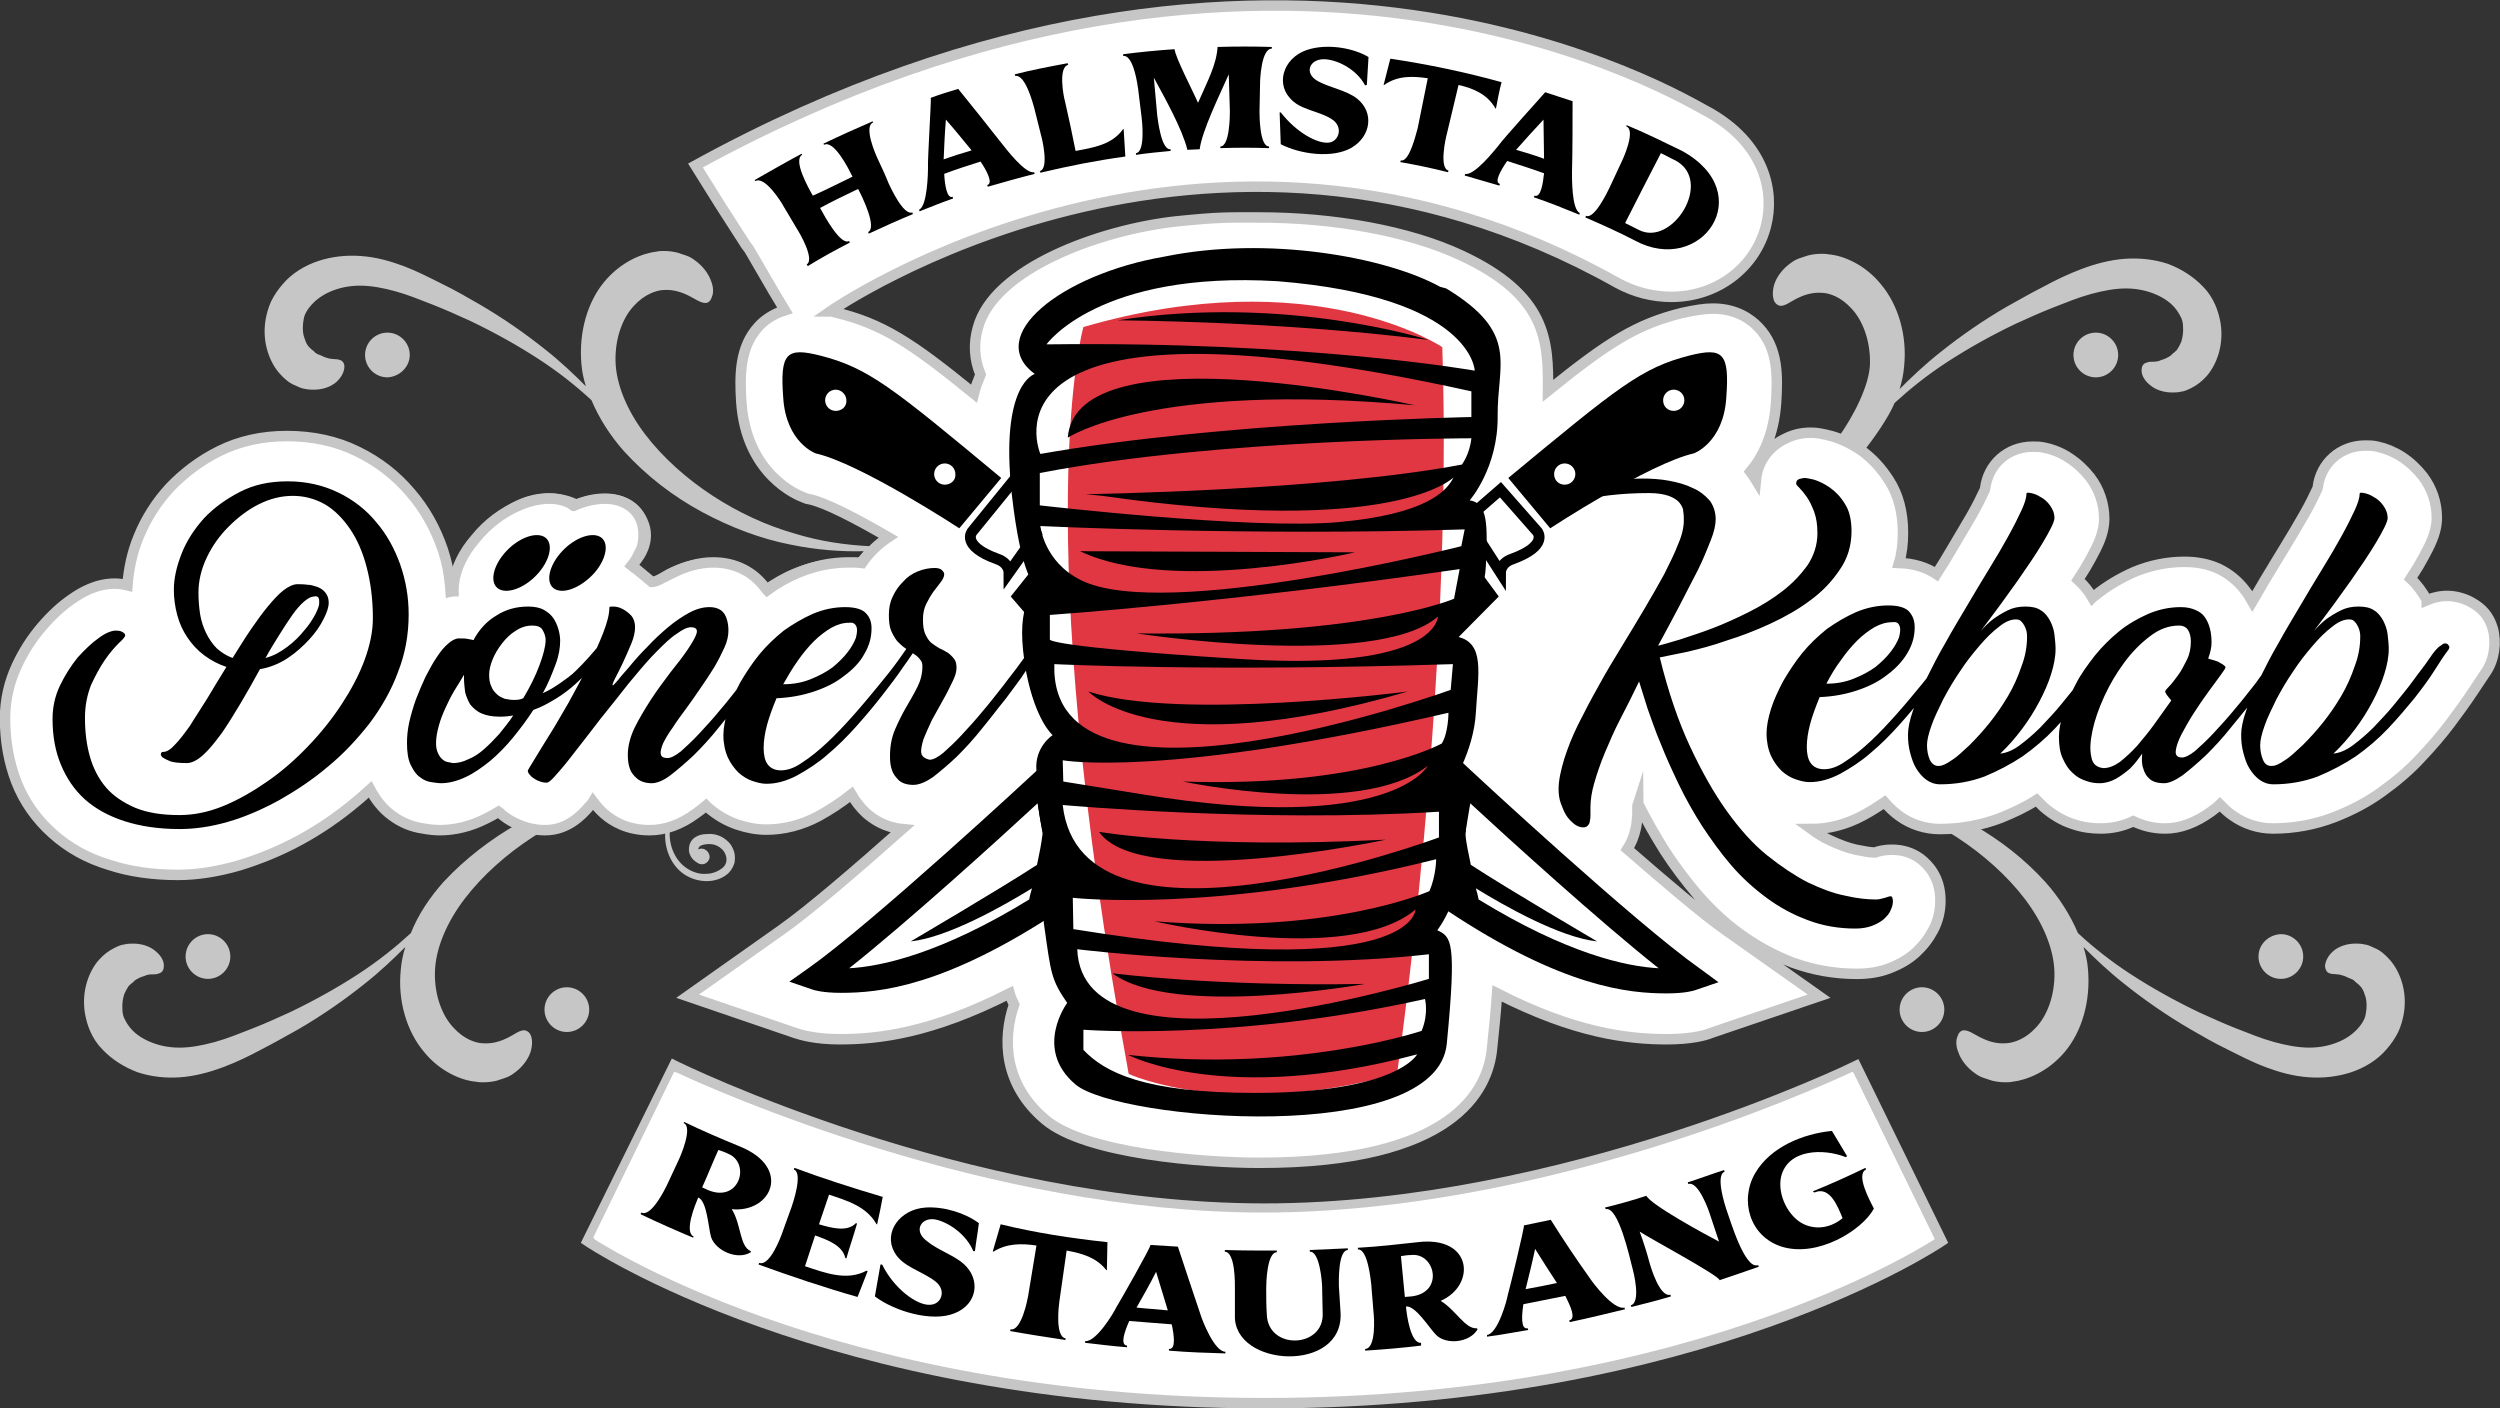<?xml version="1.0" encoding="utf-8"?>
<!-- Generator: Adobe Illustrator 25.0.1, SVG Export Plug-In . SVG Version: 6.00 Build 0)  -->
<svg version="1.1" id="Lager_1" xmlns="http://www.w3.org/2000/svg" xmlns:xlink="http://www.w3.org/1999/xlink" x="0px" y="0px"
	 viewBox="0 0 447.2 251.9" style="enable-background:new 0 0 447.2 251.9;" xml:space="preserve">
<rect x="0" y="0" width="447.2" height="251.9" fill="#333333" stroke="none"/>
<style type="text/css">
	.st0{fill:#C6C6C6;}
	.st1{fill:#BBBBBB;}
	.st2{fill:#FFFFFF;}
	.st3{fill:none;stroke:#C6C6C6;stroke-width:1.872;stroke-miterlimit:10;}
	.st4{fill:none;stroke:#000000;stroke-width:1.95;}
	.st5{fill:#E03742;}
</style>
<g>
	<g>
		<path class="st0" d="M41.2,171.1c0-2.2-1.8-4-4-4s-4,1.8-4,4s1.8,4,4,4C39.4,175.1,41.2,173.3,41.2,171.1 M101.4,176.6
			c-2.2,0-4,1.8-4,4s1.8,4,4,4s4-1.8,4-4C105.4,178.4,103.6,176.6,101.4,176.6 M73.3,63.5c0-2.2-1.8-4-4-4s-4,1.8-4,4
			c0,2.2,1.8,4,4,4C71.5,67.4,73.3,65.6,73.3,63.5 M370.9,63.5c0,2.2,1.8,4,4,4s4-1.8,4-4c0-2.2-1.8-4-4-4
			C372.7,59.5,370.9,61.3,370.9,63.5 M404,171.1c0,2.2,1.8,4,4,4s4-1.8,4-4s-1.8-4-4-4C405.8,167.2,404,168.9,404,171.1
			 M343.8,176.6c-2.2,0-4,1.8-4,4s1.8,4,4,4s4-1.8,4-4C347.8,178.4,346,176.6,343.8,176.6 M226.2,215.9
			c-53.7,0-105.8-25.5-105.8-25.5l-15.3,31.3c0,0,42.6,29,121.1,29s121.1-29,121.1-29L332,190.4C332,190.4,279.9,215.9,226.2,215.9
			 M94.5,100.3c-3.6,0-7,0.9-10,2.8c-1.3,0.8-2.5,1.7-3.5,2.8c-0.3-2.6-0.8-5.2-1.7-7.7c-1.3-3.8-3.2-7.2-5.7-10.1
			c-2.6-3.1-5.8-5.6-9.5-7.4c-3.8-1.9-8.1-2.8-12.7-2.8c-4.4,0-8.5,0.9-12.1,2.7c-3.4,1.7-6.3,3.9-8.8,6.5c-2.4,2.6-4.3,5.6-5.6,8.8
			c-1.2,2.9-1.8,5.9-2,8.7c-0.8-0.2-1.5-0.3-2.3-0.3c-3.3,0-6,1.6-7.7,2.8c-1.9,1.3-3.7,3-5.4,5c-1.7,2-3.2,4.3-4.4,6.9
			c-1.4,3-2.1,6.2-2.1,9.4c0,4.1,0.7,7.9,2,11.3c1.4,3.6,3.6,6.7,6.5,9.3c2.8,2.5,6.1,4.4,10.1,5.6c3.6,1.2,7.8,1.8,12.3,1.8
			c3.5,0,7.2-0.6,11-1.7c3.6-1.1,7.3-2.6,10.8-4.5s6.9-4.2,10.1-6.9c0.9-0.7,1.7-1.5,2.5-2.2c1,1.9,2.3,3.5,3.8,4.6
			c1.7,1.3,3.6,2.1,5.7,2.4c1.1,0.2,2.1,0.3,3,0.3c2.7,0,5.5-0.7,8.1-2c0.8-0.4,1.6-0.8,2.4-1.3c0.3,0.2,0.5,0.5,0.8,0.7
			c0.8,0.6,1.7,1.1,2.6,1.5c-4.9,2.8-9.5,6.3-13.4,10.5c-2.4,2.7-4.5,5.8-5.8,9.1l-0.1,0.1c-2.5,2.3-5.7,4.9-9.4,7.3
			s-7.8,4.7-12.2,6.8c-2.2,1-4.4,2-6.7,2.9c-2.3,0.9-4.5,1.8-6.7,2.4s-4.3,1-6.3,1s-3.8-0.4-5.4-1.1s-2.8-1.6-3.6-2.7
			c-0.4-0.5-0.7-1.1-0.9-1.5c-0.2-0.5-0.3-1-0.3-1.5c-0.1-1,0.1-2,0.3-2.7c0.3-0.7,0.6-1.2,0.8-1.5c0.3-0.3,0.5-0.5,0.8-0.7
			c0.1-0.1,0.2-0.2,0.3-0.3c0.1-0.1,0.2-0.1,0.3-0.2c0.5-0.3,1-0.5,1.4-0.6c0.4-0.2,0.8-0.3,1.3-0.3s1,0,1.4-0.2
			c0.4-0.1,0.8-0.5,0.8-1.2c0.1-0.7-0.3-1.8-1.4-2.7c-1-0.9-2.6-1.5-4.5-1.4c-0.5,0-1,0.1-1.5,0.2s-1.1,0.4-1.5,0.6
			c-1,0.5-1.9,1.2-2.7,2.1c-1.6,1.8-3.2,5.3-2.5,9.6c0.2,1.1,0.5,2.2,1,3.3c0.5,1.1,1.2,2.2,2.1,3.1c1.7,1.8,3.9,3.2,6.3,4.1
			c2.4,0.8,5.1,1.1,7.7,0.9s5.2-0.9,7.6-1.8s4.7-2,6.9-3.2c2.2-1.1,4.4-2.4,6.6-3.6c4.3-2.5,8.3-5.3,11.8-8.1
			c2.8-2.2,5.2-4.5,7.3-6.6c-0.4,1.3-0.7,2.7-0.8,4c-0.6,5.7,1.1,11.1,4.1,14.7c2.9,3.6,6.8,5.2,9.4,5.4c0.4,0.1,0.9,0.1,1.3,0.1
			c0.8,0,1.6-0.1,2.4-0.3c0.3-0.1,0.6-0.2,0.9-0.3l0.6-0.2c0.6-0.2,1.1-0.5,1.5-0.8c1.6-1.1,2.6-2.6,3-3.8c0.4-1.3,0.3-2.3,0.1-2.9
			c-0.3-0.7-0.7-0.9-1.1-1c-0.9-0.1-1.8,0.7-3,1.3c-0.6,0.3-1.3,0.6-2.1,0.8c-0.8,0.2-1.6,0.3-2.7,0.2c-1.1-0.1-3.1-0.7-5-2.8
			c-1.9-2-3.4-5.6-3.3-9.9c0.1-4.2,2.1-8.9,5.3-13.1s7.5-8,12.1-11c0.9-0.6,1.7-1.1,2.6-1.6c3.5-0.1,5.9-2.2,7-3.4
			c0.7-0.3,1.5-0.6,2.2-0.8c0.4,0.5,0.8,1,1.3,1.4c1.5,1.3,4.1,2.9,8.1,2.9c0.9,0,1.9-0.2,2.8-0.4c-0.1,0.3-0.2,0.6-0.2,1
			c-0.2,2.8,1,5.9,3.4,7.5s5.8,1.7,7.9-0.2c0.5-0.5,0.9-1.2,1.1-1.9c0.1-0.7,0.1-1.4-0.1-2c-0.2-0.6-0.5-1.2-0.9-1.6s-0.9-0.8-1.3-1
			c-1-0.5-1.9-0.6-2.7-0.5c-0.8,0-1.5,0.2-2.1,0.6s-0.9,1-1,1.5s-0.1,1.1,0.1,1.5c0.3,0.8,0.8,1.2,1.3,1.5c0.4,0.3,0.9,0.4,1.4,0.2
			c0,0,0.1,0,0.1-0.1c0.1,0,0.2-0.1,0.2-0.1c0.5-0.4,0.7-1,0.4-1.6c-0.3-0.7-1.1-1.1-1.8-0.8c0,0-0.1,0-0.1,0.1
			c0-0.3,0.2-0.6,0.4-0.7c0.3-0.2,1.8-0.6,3,0c0.6,0.3,1.2,0.8,1.5,1.6c0.3,0.8,0.2,1.7-0.5,2.3c-0.7,0.6-1.8,1.1-2.9,1.1
			c-1.1,0.1-2.3-0.2-3.4-0.9c-2.1-1.3-3.3-3.9-3.2-6.5c0-0.4,0.1-0.8,0.2-1.3c1.5-0.5,3.1-1.2,4.6-2.3c0.6-0.4,1.2-0.9,1.8-1.4
			c0.1,0.1,0.2,0.2,0.3,0.3c1.6,1.4,3.3,2.4,5.3,3.1c1.8,0.6,3.5,0.9,5.2,0.9c3.1,0,6.3-0.8,9.3-2.4c2-1.1,4-2.4,5.9-3.9
			c0.7,1.2,1.6,2.4,2.7,3.4c1.3,1.1,3.3,2.5,6.4,2.8c-8,7.1-16.7,14.6-21.7,18.1L123.1,178l19.3,6.6c0.9,0.3,3.5,1.1,7.9,1.1
			c7,0,16.4-1.1,30.4-8.2c0.2,0.7,0.5,1.4,0.8,2c-2.1,6.1-1.9,14.3,5.6,20.6c7.2,6.1,28.2,7.7,38.3,7.7c34.5,0,40.9-12.8,41.6-20.5
			c0.4-3.7,0.7-6.9,0.9-9.8c13.9,7.1,23.4,8.2,30.4,8.2c4.3,0,6.9-0.7,7.8-1.1l19.4-6.6l-16.7-11.8c-4-2.8-10.7-8.5-17.6-14.5
			c0.7-1.1,1.2-2.3,1.5-3.7c0.2-0.8,0.2-1.6,0.3-2.4c0-0.5,0-1,0-1.5c0-0.1,0-0.3,0.1-0.6c0,0.1,0.1,0.2,0.1,0.2
			c1.4,2.8,3,5.6,4.7,8.3c1.8,2.8,3.8,5.4,5.9,7.9c2.3,2.6,4.8,5,7.6,7c2.9,2.1,6,3.8,9.4,5.1c3.6,1.3,7.4,2,11.4,2
			c2.2,0,4.1-0.3,5.9-1s3.4-1.6,4.7-2.8c1.3-1.2,2.3-2.5,3.1-4c0.9-1.7,1.3-3.5,1.3-5.3c0-4.3-2.3-6.5-3.6-7.5
			c-1.5-1.1-3.2-1.6-5.1-1.6c-0.8,0-1.6,0.1-2.4,0.3c-0.2,0.1-0.4,0.1-0.6,0.2c-0.8,0-1.9-0.2-3.4-0.5c-1.4-0.3-3-0.9-4.7-1.7
			c-1.1-0.5-2.2-1.2-3.3-2c3.1,0,6.2-0.8,9.2-2.4c1.2-0.6,2.4-1.4,3.5-2.2c0.3,0.1,0.6,0.2,0.8,0.3c0.7,0.7,1.4,1.4,2.2,2
			c2.1,1.5,4.6,2.3,7.2,2.3c0.1,0,0.1,0,0.2,0c1,0.6,2,1.1,2.9,1.7c4.6,3,8.9,6.8,12.1,11s5.2,8.9,5.3,13.1c0.1,4.3-1.4,7.9-3.3,9.9
			c-1.9,2.1-4,2.7-5.1,2.8c-1.1,0.1-1.9,0-2.7-0.2c-0.8-0.2-1.5-0.5-2.1-0.8c-1.2-0.6-2.1-1.3-3-1.3c-0.4,0-0.9,0.3-1.1,1
			c-0.3,0.6-0.4,1.7,0.1,2.9c0.4,1.2,1.4,2.7,3,3.8c0.4,0.3,0.9,0.6,1.5,0.8l0.6,0.2c0.3,0.1,0.6,0.2,0.9,0.3
			c0.8,0.2,1.6,0.3,2.4,0.3c0.4,0,0.9,0,1.3-0.1c2.6-0.3,6.4-1.8,9.4-5.4s4.6-9,4.1-14.7c-0.1-1.4-0.4-2.7-0.8-4
			c2.1,2.1,4.5,4.4,7.3,6.6c3.5,2.8,7.5,5.6,11.8,8.1c2.1,1.2,4.3,2.5,6.6,3.6c2.2,1.1,4.5,2.3,6.9,3.2c2.4,0.9,4.9,1.6,7.6,1.8
			c2.6,0.2,5.3-0.1,7.7-0.9c2.4-0.8,4.7-2.2,6.3-4.1c0.8-0.9,1.5-1.9,2.1-3.1c0.5-1.1,0.8-2.2,1-3.3c0.7-4.3-0.9-7.8-2.5-9.6
			c-0.8-0.9-1.7-1.7-2.7-2.1c-0.5-0.2-1-0.5-1.5-0.6s-1-0.2-1.5-0.2c-1.9-0.1-3.5,0.5-4.5,1.4s-1.4,2-1.4,2.7
			c0.1,0.7,0.4,1.1,0.8,1.2c0.4,0.2,0.9,0.1,1.4,0.2c0.5,0,0.9,0.2,1.3,0.3c0.4,0.2,0.9,0.4,1.4,0.6c0.1,0.1,0.2,0.1,0.3,0.2
			c0.1,0.1,0.1,0.1,0.3,0.3c0.3,0.2,0.5,0.4,0.8,0.7c0.3,0.3,0.6,0.8,0.8,1.5c0.3,0.7,0.4,1.6,0.3,2.7c-0.1,0.5-0.1,1-0.3,1.5
			c-0.2,0.5-0.5,1-0.9,1.5c-0.8,1-2,2-3.6,2.7s-3.4,1.1-5.4,1.1s-4.1-0.4-6.3-1c-2.2-0.6-4.4-1.5-6.7-2.4c-2.3-0.9-4.5-1.9-6.7-2.9
			c-4.4-2.1-8.5-4.4-12.2-6.8s-6.8-4.9-9.4-7.3l-0.1-0.1c-1.4-3.3-3.4-6.4-5.8-9.1c-3.7-4.1-8.1-7.5-12.8-10.2
			c1.7-0.3,3.3-0.8,4.8-1.4c2.2-0.9,4.4-1.9,6.4-3.2c0.4,0.4,0.8,0.8,1.2,1.2c1.6,1.4,3.4,2.5,5.3,3.1c1.7,0.6,3.4,0.8,5,0.8
			c2,0,3.9-0.4,5.8-1.3c1.5,0.7,3.3,1.3,5.7,1.3c2.7,0,5.4-1,8.2-3c0.5-0.4,1.1-0.8,1.6-1.3c0.7,0.7,1.4,1.4,2.3,2
			c2.1,1.5,4.6,2.3,7.2,2.3c3.8,0,7.5-0.7,10.9-2c3.1-1.2,6-2.7,8.6-4.6c2.5-1.8,4.9-3.8,7-6.1c1.9-2,3.7-4.1,5.2-6.1s2.8-3.8,4-5.6
			c0.9-1.4,1.7-2.5,2.2-3.3l0.2-0.3c1.5-2.2,1.9-4.9,1.2-7.5c-0.7-2.3-2.2-4.1-4.2-5.3c-1.3-0.7-2.8-1.1-4.3-1.1
			c-0.7,0-1.5,0.1-2.2,0.3c-0.5,0.1-0.9,0.3-1.4,0.5c0,0,0,0,0-0.1c-0.8-1.4-1.7-2.7-2.9-3.8c0.5-0.8,1-1.5,1.4-2.2
			c0.7-1.2,1.3-2.3,1.8-3.3c1-2,1.5-3.7,1.5-5.4c0-2.7-0.9-5.3-2.5-7.4c-1.1-1.4-2.4-2.6-3.8-3.5s-2.9-1.5-4.3-1.8
			c-0.8-0.2-1.5-0.2-2.2-0.2c-4.5,0-8,3.2-8.5,7.5c0,0.1-0.1,0.3-0.2,0.5c-0.5,1.1-1.2,2.5-2.1,4.1c-1,1.8-2.1,3.6-3.3,5.6
			c-1.3,2.1-2.6,4.3-4,6.6c-0.7,1.2-1.4,2.4-2.1,3.6c-0.4-0.7-0.8-1.4-1.3-2c-1.3-1.7-2.9-3-4.8-3.9c-1.8-0.8-3.8-1.2-6-1.2
			c-3.1,0-6.1,0.6-9,1.8c-2.5,1.1-4.9,2.5-7.1,4.3c-0.1,0.1-0.3,0.2-0.4,0.3c-0.7-1.2-1.6-2.3-2.6-3.2c0.5-0.8,1-1.5,1.4-2.2
			c0.7-1.2,1.3-2.3,1.8-3.3c0.6-1.2,1.5-3.2,1.5-5.4c0-2.7-0.9-5.3-2.5-7.4c-1.1-1.4-2.4-2.6-3.8-3.5s-2.9-1.5-4.3-1.8
			c-0.8-0.2-1.5-0.2-2.2-0.2c-4.5,0-8,3.2-8.5,7.5c0,0.1-0.1,0.3-0.2,0.5c-0.5,1.1-1.2,2.5-2.1,4.1c-1,1.7-2.1,3.6-3.3,5.6
			c-1,1.7-2,3.4-3.1,5.1c-1.8-1.2-4-1.9-6.7-2c0.5-1.7,0.7-3.5,0.7-5.4c0-3.6-0.8-6.8-2.5-9.4c-1.2-1.9-2.7-3.4-4.3-4.7
			c2-2.5,4.5-6.1,5.6-8.7L339,72c2.5-2.3,5.7-4.9,9.4-7.3c3.7-2.4,7.8-4.7,12.2-6.8c2.2-1,4.4-2,6.7-2.9c2.3-0.9,4.5-1.8,6.7-2.4
			s4.3-1,6.3-1s3.8,0.4,5.4,1.1s2.8,1.6,3.6,2.7c0.4,0.5,0.7,1.1,0.9,1.5c0.2,0.5,0.3,1,0.3,1.5c0.1,1-0.1,2-0.3,2.7
			c-0.3,0.7-0.6,1.2-0.8,1.5c-0.3,0.3-0.5,0.5-0.8,0.7c-0.1,0.1-0.2,0.2-0.3,0.3c-0.1,0.1-0.2,0.1-0.3,0.2c-0.5,0.3-1,0.5-1.4,0.6
			c-0.4,0.2-0.8,0.3-1.3,0.3s-1,0-1.4,0.2c-0.4,0.1-0.8,0.5-0.8,1.2c-0.1,0.7,0.3,1.8,1.4,2.7c1,0.9,2.6,1.5,4.5,1.4
			c0.5,0,1-0.1,1.5-0.2s1.1-0.4,1.5-0.6c1-0.5,1.9-1.2,2.7-2.1c1.6-1.8,3.2-5.3,2.5-9.6c-0.2-1.1-0.5-2.2-1-3.3
			c-0.5-1.1-1.2-2.2-2.1-3.1c-1.7-1.8-3.9-3.2-6.3-4.1c-2.4-0.8-5.1-1.1-7.8-0.9c-2.6,0.2-5.2,0.9-7.6,1.8s-4.7,2-6.9,3.2
			c-2.2,1.1-4.4,2.4-6.6,3.6c-4.3,2.5-8.3,5.3-11.8,8.1c-2.8,2.2-5.2,4.5-7.3,6.6c0.4-1.3,0.7-2.7,0.8-4c0.6-5.7-1.1-11.1-4.1-14.7
			c-2.9-3.6-6.8-5.2-9.4-5.4c-0.4-0.1-0.9-0.1-1.3-0.1c-0.8,0-1.6,0.1-2.4,0.3c-0.3,0.1-0.6,0.2-0.9,0.3l-0.6,0.2
			c-0.6,0.2-1.1,0.5-1.5,0.8c-1.6,1.1-2.6,2.6-3,3.8c-0.4,1.3-0.3,2.3-0.1,2.9c0.3,0.7,0.7,0.9,1.1,1c0.9,0.1,1.8-0.7,3-1.3
			c0.6-0.3,1.3-0.6,2.1-0.8c0.8-0.2,1.6-0.3,2.7-0.2c1.1,0.1,3.1,0.7,5,2.8c1.9,2,3.4,5.6,3.3,9.9c-0.1,3.8-2.9,9.3-5.7,13.2
			c-0.6-0.2-1.2-0.5-1.8-0.7c-1.6-0.4-2.5-0.6-3.7-0.6c-1.5,0-3,0.3-4.4,1c-3.1,1.4-5.1,4.2-5.4,7.4c-0.3-0.5-0.7-1-1-1.4l0,0
			c2.2-2.6,4.2-6.6,4.6-12.3c0.3-4.8,0.4-9.8-3.1-13.5c-1.4-1.5-4-3.4-8.2-3.4c-1.6,0-3.3,0.3-5.6,0.8c-8,2-13,5.1-23.9,13.9
			c0.1-9.1-0.3-17.1-15.5-24.2c-9.4-4.4-22.9-6.8-36.1-6.8c-5.8,0-7-0.1-14.9,0.7c-13.6,1.5-32.7,8.4-35.5,19.1
			c-0.8,2.8-0.6,5.7,0.5,8.3c-0.4,1-0.9,2.2-1.2,3.4c-11.4-9.3-16.5-12.5-24.7-14.5c-0.4-0.1-0.7-0.2-1-0.2c0,0,67-46.6,140.8-5.1
			c3.1,1.7,6.4,2.5,9.7,2.5l0,0c8.1,0,15-5.2,16.9-12.7c1.6-6.2-0.3-14.8-10.4-20.4l-0.2-0.1c-3.4-1.7-76.8-47.4-180.9,9.7l4.5,7.2
			l4.5,7l0.6,0.8l4.3,7.4l0,0l2.1,3.5c-2.2,0.7-3.7,1.8-4.7,2.9c-3.4,3.7-3.4,8.7-3.1,13.5c0.9,13,10.1,16.7,11.2,17.1l0.5,0.2
			l0.5,0.1c1.8,0.4,4.6,1.7,7.8,3.3l1.2,0.6c1.7,0.9,3.4,1.8,5.1,2.8c-0.2,0.1-0.3,0.3-0.5,0.4l-0.5,0.4c-0.6,0.4-1.2,0.8-1.7,1.3
			l0,0h-0.1c-4-0.2-8.7-0.8-13.5-2.3c-4.9-1.4-9.9-3.7-14.5-6.7s-8.9-6.8-12.1-11c-3.2-4.2-5.2-8.9-5.3-13.1
			c-0.1-4.3,1.4-7.9,3.3-9.9c1.9-2.1,4-2.7,5-2.8c1.1-0.1,1.9,0,2.7,0.2s1.5,0.5,2.1,0.8c1.2,0.6,2.1,1.3,3,1.3c0.4,0,0.9-0.3,1.1-1
			c0.3-0.6,0.4-1.7-0.1-2.9c-0.4-1.2-1.4-2.7-3-3.8c-0.4-0.3-0.9-0.6-1.5-0.8l-0.6-0.2c-0.3-0.1-0.6-0.2-0.9-0.3
			c-0.8-0.2-1.6-0.3-2.4-0.3c-0.4,0-0.9,0-1.3,0.1c-2.6,0.3-6.4,1.8-9.4,5.4s-4.6,9-4.1,14.7c0.1,1.4,0.4,2.7,0.8,4
			c-2.1-2.1-4.5-4.4-7.3-6.6c-3.5-2.8-7.5-5.6-11.8-8.1c-2.1-1.2-4.3-2.5-6.6-3.6c-2.2-1.1-4.5-2.3-6.9-3.2
			c-2.4-0.9-4.9-1.6-7.6-1.8c-2.7-0.2-5.3,0.1-7.7,0.9s-4.7,2.2-6.3,4.1c-0.8,0.9-1.5,1.9-2.1,3.1c-0.5,1.1-0.8,2.2-1,3.3
			c-0.7,4.3,0.9,7.8,2.5,9.6c0.8,0.9,1.7,1.7,2.7,2.1c0.5,0.2,1,0.5,1.5,0.6s1,0.2,1.5,0.2c1.9,0.1,3.5-0.5,4.5-1.4s1.4-2,1.4-2.7
			s-0.4-1.1-0.8-1.2c-0.4-0.2-0.9-0.1-1.4-0.2c-0.5,0-0.9-0.2-1.3-0.3c-0.4-0.2-0.9-0.4-1.4-0.6c-0.1-0.1-0.2-0.1-0.3-0.2
			s-0.1-0.1-0.3-0.3c-0.3-0.2-0.5-0.4-0.8-0.7c-0.3-0.3-0.6-0.8-0.8-1.5c-0.3-0.7-0.4-1.6-0.3-2.7c0.1-0.5,0.1-1,0.3-1.5
			s0.5-1,0.9-1.5c0.8-1,2-2,3.6-2.7s3.4-1.1,5.4-1.1s4.1,0.4,6.3,1s4.4,1.5,6.7,2.4s4.5,1.9,6.7,2.9c4.4,2.1,8.5,4.4,12.2,6.8
			c3.7,2.4,6.8,4.9,9.4,7.3l0.1,0.1c1.4,3.3,3.4,6.4,5.8,9.1c4,4.4,8.8,8.1,14,10.9s10.6,4.8,15.7,5.8c4.8,1,9.3,1.3,13.2,1.2
			c-0.4,0.5-0.8,0.9-1.2,1.4c-0.7-0.1-1.5-0.1-2.3-0.1c-3.1,0-6.1,0.6-9,1.8c-2,0.8-3.9,1.9-5.7,3.2c-0.1-0.1-0.2-0.3-0.3-0.4
			c-2.1-2.9-5.4-4.6-9.3-4.6c-2.5,0-5,0.7-7.5,2c-0.6,0.3-2.6,1.7-3.2,2.1c-0.9-0.8-1.3-1.7-2.3-2.1
			C105.6,116,94.5,100.3,94.5,100.3"/>
		<path class="st1" d="M135.2,137.2c0.3,1.4,0.6,2.5,0.7,3.3c0.1,0,0.2,0,0.3,0c0.4,0,0.7,0.1,1,0.4L135.2,137.2z"/>
		<path class="st1" d="M167.5,102.3c0.3-1.4,0.6-2.5,0.7-3.3c0.1,0,0.2,0,0.3,0c0.4,0,0.7-0.1,1-0.4L167.5,102.3z"/>
		<path class="st1" d="M322.2,155.7c-1,0.6-2.2,0.9-3.4,0.9c-1.1,0-2.2-0.5-2.9-1.1c-0.6-0.6-0.7-1.5-0.5-2.3
			c0.3-0.8,0.8-1.3,1.5-1.6c1.3-0.6,2.7-0.3,3,0c0.2,0.1,0.3,0.4,0.4,0.7c0,0,0,0-0.1-0.1c-0.7-0.3-1.5,0.1-1.8,0.8
			c-0.2,0.6,0,1.2,0.4,1.6c0,0.1,0.1,0.1,0.2,0.2c0,0,0.1,0,0.1,0.1c0.5,0.2,1,0.1,1.4-0.2c0.5-0.2,1-0.7,1.3-1.5
			c0.1-0.4,0.2-1,0.1-1.5s-0.4-1.1-1-1.5s-1.3-0.5-2.1-0.6c-0.8,0-1.7,0.1-2.7,0.5c-0.5,0.2-0.9,0.6-1.3,1s-0.7,1-0.9,1.6
			c-0.2,0.6-0.2,1.3-0.1,2s0.5,1.4,1.1,1.9c2.2,1.8,5.5,1.8,7.9,0.2 M310,137.2c-0.3,1.4-0.6,2.5-0.7,3.3c-0.1,0-0.2,0-0.3,0
			c-0.4,0-0.7,0.1-1,0.4L310,137.2z"/>
		<path class="st2" d="M120.6,190.6L105.1,222c0,0,42.6,29,121.1,29s121.1-29,121.1-29L332,190.7c0,0-52.1,25.5-105.8,25.5
			S121,190.8,121,190.8L120.6,190.6z M446.1,113.3c-0.7-2.3-2.2-4.1-4.2-5.3c-1.3-0.7-2.8-1.1-4.3-1.1c-0.7,0-1.5,0.1-2.2,0.3
			c-0.5,0.1-0.9,0.3-1.4,0.5c0,0,0,0,0-0.1c-0.8-1.4-1.7-2.7-2.9-3.8c0.5-0.8,1-1.5,1.4-2.2c0.7-1.2,1.3-2.3,1.8-3.3
			c1-2,1.5-3.7,1.5-5.4c0-2.7-0.9-5.3-2.5-7.4c-1.1-1.4-2.4-2.6-3.8-3.5s-2.9-1.5-4.3-1.8c-0.8-0.2-1.5-0.2-2.2-0.2
			c-4.5,0-8,3.2-8.5,7.5c0,0.1-0.1,0.3-0.2,0.5c-0.5,1.1-1.2,2.5-2.1,4.1c-1,1.8-2.1,3.6-3.3,5.6c-1.3,2.1-2.6,4.3-4,6.6
			c-0.7,1.2-1.4,2.4-2.1,3.6c-0.4-0.7-0.8-1.4-1.3-2c-1.3-1.7-2.9-3-4.8-3.9c-1.8-0.8-3.8-1.2-6-1.2c-3.1,0-6.1,0.6-9,1.8
			c-2.5,1.1-4.9,2.5-7.1,4.3c-0.1,0.1-0.3,0.2-0.4,0.3c-0.7-1.2-1.6-2.3-2.6-3.2c0.5-0.8,1-1.5,1.4-2.2c0.7-1.2,1.3-2.3,1.8-3.3
			c0.6-1.2,1.5-3.2,1.5-5.4c0-2.7-0.9-5.3-2.5-7.4c-1.1-1.4-2.4-2.6-3.8-3.5c0,0-1.8-1.3-4.3-1.8c-0.8-0.2-1.5-0.2-2.2-0.2
			c-4.5,0-8,3.2-8.5,7.5c0,0.1-0.1,0.3-0.2,0.5c-0.5,1.1-1.2,2.5-2.1,4.1c-1,1.7-2.1,3.6-3.3,5.6c-1,1.7-2,3.4-3.1,5.1
			c-1.8-1.2-4-1.9-6.7-2c0.5-1.7,0.7-3.5,0.7-5.4c0-3.6-0.8-6.8-2.5-9.4c-1.4-2.2-3-3.9-4.9-5.3c-1.8-1.2-3.6-2.1-5.4-2.6
			c-1.6-0.4-2.5-0.6-3.7-0.6c-1.5,0-3,0.3-4.4,1c-3.1,1.4-5.1,4.2-5.4,7.4c-0.3-0.5-0.7-1-1-1.4l0,0c2.2-2.6,4.2-6.6,4.6-12.3
			c0.3-4.8,0.4-9.8-3.1-13.5c-1.4-1.5-4-3.4-8.2-3.4c-1.6,0-3.3,0.3-5.6,0.8c-8,2-13,5.1-23.9,13.9c0.1-9.1-0.3-17.1-15.5-24.2
			c-9.4-4.4-22.9-6.8-36.1-6.8c-5.8,0-7-0.1-14.9,0.7c-13.6,1.5-32.7,8.4-35.5,19.1c-0.8,2.8-0.6,5.7,0.5,8.3
			c-0.4,1-0.9,2.2-1.2,3.4c-11.4-9.3-16.5-12.5-24.7-14.5c-0.4-0.1-0.7-0.2-1-0.2c0,0,67-46.6,140.8-5.1c3.1,1.7,6.4,2.5,9.7,2.5
			l0,0c8.1,0,15-5.2,16.9-12.7c1.6-6.2-0.3-14.8-10.4-20.4l-0.2-0.1c-3.4-1.7-76.8-47.4-180.9,9.7l4.5,7.2l4.5,7l0.6,0.8l4.3,7.4
			l0,0l2.1,3.5c-2.2,0.7-3.7,1.8-4.7,2.9c-3.4,3.7-3.4,8.7-3.1,13.5c0.9,13,10.1,16.7,11.2,17.1l0.5,0.2l0.5,0.1
			c2.9,0.6,8.6,3.6,14.1,6.8c-0.9,0.6-1.8,1.3-2.6,2.1c-0.8,0.8-1.5,1.6-2.1,2.5c-0.7-0.1-1.5-0.1-2.3-0.1c-3.1,0-6.1,0.6-9,1.8
			c-2,0.8-3.9,1.9-5.7,3.2c-0.1-0.1-0.2-0.3-0.3-0.4c-2.1-2.9-5.4-4.6-9.3-4.6c-2.5,0-5,0.7-7.5,2c-0.6,0.3-3.5,1.6-3.5,1.6
			s-2.1-2.5-3.2-3.3l2-2.5c0,0,1.5-6.1-2.6-8.1c-5.9-2.9-9.4,0.4-9.4,0.4s-4.5-4-9.6-0.9c-6.9,4.1-8.9,5.1-10.7,9.4
			c-1.9,4.6-1.7,7.1-1.7,7.1c-0.3-2.6-0.9-5.5-1.8-8c-1.3-3.8-3.2-7.2-5.7-10.1c-2.6-3.1-5.8-5.6-9.5-7.4c-3.8-1.9-8.1-2.8-12.7-2.8
			c-4.4,0-8.5,0.9-12.1,2.7c-3.4,1.7-6.3,3.9-8.8,6.5c-2.4,2.6-4.3,5.6-5.6,8.8c-1.2,2.9-1.8,5.9-2,8.7c-0.8-0.2-1.5-0.3-2.3-0.3
			c-3.3,0-6,1.6-7.7,2.8c-1.9,1.3-3.7,3-5.4,5c-1.7,2-3.2,4.3-4.4,6.9c-1.4,3-2.1,6.2-2.1,9.4c0,4.1,0.7,7.9,2,11.3
			c1.4,3.6,3.6,6.7,6.5,9.3c2.8,2.5,6.1,4.4,10.1,5.6c3.6,1.2,7.8,1.8,12.3,1.8c3.5,0,7.2-0.6,11-1.7c3.6-1.1,7.3-2.6,10.8-4.5
			s6.9-4.2,10.1-6.9c0.9-0.7,1.7-1.5,2.5-2.2c1,1.9,2.3,3.5,3.8,4.6c1.7,1.3,3.6,2.1,5.7,2.4c1.1,0.2,2.1,0.3,3,0.3
			c2.7,0,5.5-0.7,8.1-2c0.8-0.4,1.6-0.8,2.4-1.3c0.3,0.2,0.5,0.5,0.8,0.7c0.9,0.7,1.9,1.3,3,1.7c1.4,0.6,3,0.9,4.5,0.9
			c4.1,0,6.6-2.8,7.6-3.9c0.3-0.4,0.7-0.7,1-1.2c0.6,0.8,1.2,1.5,2,2.2c1.5,1.3,4.1,2.9,8.1,2.9c2.8,0,5.6-1,8.3-3
			c0.6-0.4,1.2-0.9,1.8-1.4c0.1,0.1,0.2,0.2,0.3,0.3c1.6,1.4,3.3,2.4,5.3,3.1c1.8,0.6,3.5,0.9,5.2,0.9c3.1,0,6.3-0.8,9.3-2.4
			c2-1.1,4-2.4,5.9-3.9c0.7,1.2,1.6,2.4,2.7,3.4c1.3,1.1,3.3,2.5,6.4,2.8c-8,7.1-16.7,14.6-21.7,18.1l-16.7,11.8l19.3,6.6
			c0.9,0.3,3.5,1.1,7.9,1.1c7,0,16.4-1.1,30.4-8.2c0.2,0.7,0.5,1.4,0.8,2c-2.1,6.1-1.9,14.3,5.6,20.6c7.2,6.1,28.2,7.7,38.3,7.7
			c34.5,0,40.9-12.8,41.6-20.5c0.4-3.7,0.7-6.9,0.9-9.8c13.9,7.1,23.4,8.2,30.4,8.2c4.3,0,6.9-0.7,7.8-1.1l19.4-6.6L309,166.7
			c-4-2.8-10.7-8.5-17.6-14.5c0.7-1.1,1.2-2.3,1.5-3.7c0.2-0.8,0.2-1.6,0.3-2.4c0-0.5,0-1,0-1.5c0-0.1,0-0.3,0.1-0.6
			c0,0.1,0.1,0.2,0.1,0.2c1.4,2.8,3,5.6,4.7,8.3c1.8,2.8,3.8,5.4,5.9,7.9c2.3,2.6,4.8,5,7.6,7c2.9,2.1,6,3.8,9.4,5.1
			c3.6,1.3,7.4,2,11.4,2c2.2,0,4.1-0.3,5.9-1s3.4-1.6,4.7-2.8c1.3-1.2,2.3-2.5,3.1-4c0.9-1.7,1.3-3.5,1.3-5.3c0-4.3-2.3-6.5-3.6-7.5
			c-1.5-1.1-3.2-1.6-5.1-1.6c-0.8,0-1.6,0.1-2.4,0.3c-0.2,0.1-0.4,0.1-0.6,0.2c-0.8,0-1.9-0.2-3.4-0.5c-1.4-0.3-3-0.9-4.7-1.7
			c-1.1-0.5-2.2-1.2-3.3-2c3.1,0,6.2-0.8,9.2-2.4c1.3-0.7,2.6-1.5,3.9-2.4c0.8,0.9,1.7,1.8,2.7,2.5c2.1,1.5,4.6,2.3,7.2,2.3
			c3.8,0,7.5-0.7,10.9-2c2.2-0.9,4.4-1.9,6.4-3.2c0.4,0.4,0.8,0.8,1.2,1.2c1.6,1.4,3.4,2.5,5.3,3.1c1.7,0.6,3.4,0.8,5,0.8
			c2,0,3.9-0.4,5.8-1.3c1.5,0.7,3.3,1.3,5.7,1.3c2.7,0,5.4-1,8.2-3c0.5-0.4,1.1-0.8,1.6-1.3c0.7,0.7,1.4,1.4,2.3,2
			c2.1,1.5,4.6,2.3,7.2,2.3c3.8,0,7.5-0.7,10.9-2c3.1-1.2,6-2.7,8.6-4.6c2.5-1.8,4.9-3.8,7-6.1c1.9-2,3.7-4.1,5.2-6.1s2.8-3.8,4-5.6
			c0.9-1.4,1.7-2.5,2.2-3.3l0.2-0.3c1.5-2.2,1.9-4.9,1.2-7.5"/>
		<path class="st3" d="M120.6,190.6L105.1,222c0,0,42.6,29,121.1,29s121.1-29,121.1-29L332,190.7c0,0-52.1,25.5-105.8,25.5
			S121,190.8,121,190.8L120.6,190.6z M80.6,105.8l-0.1-1.3c-0.3-2.6-0.5-3.7-1.3-6.2c-1.3-3.8-3.2-7.2-5.7-10.1
			c-2.6-3.1-5.8-5.6-9.5-7.4c-3.8-1.9-8.1-2.8-12.7-2.8c-4.4,0-8.5,0.9-12.1,2.7c-3.4,1.7-6.3,3.9-8.8,6.5c-2.4,2.6-4.3,5.6-5.6,8.8
			c-1.2,2.9-1.8,5.9-2,8.7c-0.8-0.2-1.5-0.3-2.3-0.3c-3.3,0-6,1.6-7.7,2.8c-1.9,1.3-3.7,3-5.4,5c-1.7,2-3.2,4.3-4.4,6.9
			c-1.4,3-2.1,6.2-2.1,9.4c0,4.1,0.7,7.9,2,11.3c1.4,3.6,3.6,6.7,6.5,9.3c2.8,2.5,6.1,4.4,10.1,5.6c3.6,1.2,7.8,1.8,12.3,1.8
			c3.5,0,7.2-0.6,11-1.7c3.6-1.1,7.3-2.6,10.8-4.5s6.9-4.2,10.1-6.9c0.9-0.7,1.7-1.5,2.5-2.2c1,1.9,2.3,3.5,3.8,4.6
			c1.7,1.3,3.6,2.1,5.7,2.4c1.1,0.2,2.1,0.3,3,0.3c2.7,0,5.5-0.7,8.1-2c0.8-0.4,1.6-0.8,2.4-1.3c0.3,0.2,0.5,0.5,0.8,0.7
			c0.9,0.7,1.9,1.3,3,1.7c1.4,0.6,3,0.9,4.5,0.9c4.1,0,6.6-2.8,7.6-3.9c0.3-0.4,0.7-0.7,1-1.2c0.6,0.8,1.2,1.5,2,2.2
			c1.5,1.3,4.1,2.9,8.1,2.9c2.8,0,5.6-1,8.3-3c0.6-0.4,1.2-0.9,1.8-1.4c0.1,0.1,0.2,0.2,0.3,0.3c1.6,1.4,3.3,2.4,5.3,3.1
			c1.8,0.6,3.5,0.9,5.2,0.9c3.1,0,6.3-0.8,9.3-2.4c2-1.1,4-2.4,5.9-3.9c0.7,1.2,1.6,2.4,2.7,3.4c1.3,1.1,3.3,2.5,6.4,2.8
			c-8,7.1-16.7,14.6-21.7,18.1L123,178.2l19.3,6.6c0.9,0.3,3.5,1.1,7.9,1.1c7,0,16.4-1.1,30.4-8.2c0.2,0.7,0.5,1.4,0.8,2
			c-2.1,6.1-1.9,14.3,5.6,20.6c7.2,6.1,28.2,7.7,38.3,7.7c34.5,0,40.9-12.8,41.6-20.5c0.4-3.7,0.7-6.9,0.9-9.8
			c13.9,7.1,23.4,8.2,30.4,8.2c4.3,0,6.9-0.7,7.8-1.1l19.4-6.6l-16.7-11.8c-4-2.8-10.7-8.5-17.6-14.5c0.7-1.1,1.2-2.3,1.5-3.7
			c0.2-0.8,0.2-1.6,0.3-2.4c0-0.5,0-1,0-1.5c0-0.1,0-0.3,0.1-0.6c0,0.1,0.1,0.2,0.1,0.2c1.4,2.8,3,5.6,4.7,8.3
			c1.8,2.8,3.8,5.4,5.9,7.9c2.3,2.6,4.8,5,7.6,7c2.9,2.1,6,3.8,9.4,5.1c3.6,1.3,7.4,2,11.4,2c2.2,0,4.1-0.3,5.9-1s3.4-1.6,4.7-2.8
			c1.3-1.2,2.3-2.5,3.1-4c0.9-1.7,1.3-3.5,1.3-5.3c0-4.3-2.3-6.5-3.6-7.5c-1.5-1.1-3.2-1.6-5.1-1.6c-0.8,0-1.6,0.1-2.4,0.3
			c-0.2,0.1-0.4,0.1-0.6,0.2c-0.8,0-1.9-0.2-3.4-0.5c-1.4-0.3-3-0.9-4.7-1.7c-1.1-0.5-2.2-1.2-3.3-2c3.1,0,6.2-0.8,9.2-2.4
			c1.3-0.7,2.6-1.5,3.9-2.4c0.8,0.9,1.7,1.8,2.7,2.5c2.1,1.5,4.6,2.3,7.2,2.3c3.8,0,7.5-0.7,10.9-2c2.2-0.9,4.4-1.9,6.4-3.2
			c0.4,0.4,0.8,0.8,1.2,1.2c1.6,1.4,3.4,2.5,5.3,3.1c1.7,0.6,3.4,0.8,5,0.8c2,0,3.9-0.4,5.8-1.3c1.5,0.7,3.3,1.3,5.7,1.3
			c2.7,0,5.4-1,8.2-3c0.5-0.4,1.1-0.8,1.6-1.3c0.7,0.7,1.4,1.4,2.3,2c2.1,1.5,4.6,2.3,7.2,2.3c3.8,0,7.5-0.7,10.9-2
			c3.1-1.2,6-2.7,8.6-4.6c2.5-1.8,4.9-3.8,7-6.1c1.9-2,3.7-4.1,5.2-6.1s2.8-3.8,4-5.6c0.9-1.4,1.7-2.5,2.2-3.3l0.2-0.3
			c1.5-2.2,1.9-5.3,1.2-7.8c-0.7-2.3-1.9-3.6-3.9-4.7c-1.3-0.7-2.8-1.1-4.3-1.1c-0.7,0-1.5,0.1-2.2,0.3c-0.5,0.1-0.9,0.3-1.4,0.5
			c0,0,0,0,0-0.1c-0.8-1.4-1.7-2.7-2.9-3.8c0.5-0.8,1-1.5,1.4-2.2c0.7-1.2,1.3-2.3,1.8-3.3c1-2,1.5-3.7,1.5-5.4
			c0-2.7-0.9-5.3-2.5-7.4c-1.1-1.4-2.4-2.6-3.8-3.5s-2.9-1.5-4.3-1.8c-0.8-0.2-1.5-0.2-2.2-0.2c-4.5,0-8,3.2-8.5,7.5
			c0,0.1-0.1,0.3-0.2,0.5c-0.5,1.1-1.2,2.5-2.1,4.1c-1,1.8-2.1,3.6-3.3,5.6c-1.3,2.1-2.6,4.3-4,6.6c-0.7,1.2-1.4,2.4-2.1,3.6
			c-0.4-0.7-0.8-1.4-1.3-2c-1.3-1.7-2.9-3-4.8-3.9c-1.8-0.8-3.8-1.2-6-1.2c-3.1,0-6.1,0.6-9,1.8c-2.5,1.1-4.9,2.5-7.1,4.3
			c-0.1,0.1-0.3,0.2-0.4,0.3c-0.7-1.2-1.6-2.3-2.6-3.2c0.5-0.8,1-1.5,1.4-2.2c0.7-1.2,1.3-2.3,1.8-3.3c0.6-1.2,1.5-3.2,1.5-5.4
			c0-2.7-0.9-5.3-2.5-7.4c-1.1-1.4-2.4-2.6-3.8-3.5c0,0-1.8-1.3-4.3-1.8c-0.8-0.2-1.5-0.2-2.2-0.2c-4.5,0-8,3.2-8.5,7.5
			c0,0.1-0.1,0.3-0.2,0.5c-0.5,1.1-1.2,2.5-2.1,4.1c-1,1.7-2.1,3.6-3.3,5.6c-1,1.7-2,3.4-3.1,5.1c-1.8-1.2-4-1.9-6.7-2
			c0.5-1.7,0.7-3.5,0.7-5.4c0-3.6-0.8-6.8-2.5-9.4c-1.4-2.2-3-3.9-4.9-5.3c-1.8-1.2-3.6-2.1-5.4-2.6c-1.6-0.4-2.5-0.6-3.7-0.6
			c-1.5,0-3,0.3-4.4,1c-3.1,1.4-5.1,4.2-5.4,7.4c-0.3-0.5-0.7-1-1-1.4l0,0c2.2-2.6,4.2-6.6,4.6-12.3c0.3-4.8,0.4-9.8-3.1-13.5
			c-1.4-1.5-4-3.4-8.2-3.4c-1.6,0-3.3,0.3-5.6,0.8c-8,2-13,5.1-23.9,13.9c0.1-9.1-0.3-17.1-15.5-24.2c-9.4-4.4-22.9-6.8-36.1-6.8
			c-5.8,0-7-0.1-14.9,0.7c-13.6,1.5-32.7,8.4-35.5,19.1c-0.8,2.8-0.6,5.7,0.5,8.3c-0.4,1-0.9,2.2-1.2,3.4
			c-11.4-9.3-16.5-12.5-24.7-14.5c-0.4-0.1-0.7-0.2-1-0.2c0,0,67-46.6,140.8-5.1c3.1,1.7,6.4,2.5,9.7,2.5l0,0
			c8.1,0,15-5.2,16.9-12.7c1.6-6.2-0.3-14.8-10.4-20.4l-0.2-0.1c-3.4-1.7-76.8-47.4-180.9,9.7l4.5,7.2l4.5,7l0.6,0.8l4.3,7.4l0,0
			l2.1,3.5c-2.2,0.7-3.7,1.8-4.7,2.9c-3.4,3.7-3.4,8.7-3.1,13.5c0.9,13,10.1,16.7,11.2,17.1l0.5,0.2l0.5,0.1
			c2.9,0.6,8.6,3.6,14.1,6.8c-0.9,0.6-1.8,1.3-2.6,2.1c-0.8,0.8-1.5,1.6-2.1,2.5c-0.7-0.1-1.5-0.1-2.3-0.1c-3.1,0-6.1,0.6-9,1.8
			c-2,0.8-3.9,1.9-5.7,3.2c-0.1-0.1-0.2-0.3-0.3-0.4c-2.1-2.9-5.4-4.6-9.3-4.6c-2.5,0-5,0.7-7.5,2c-0.6,0.3-2.2,1.1-2.2,1.1
			s-0.8,0.4-1.3,0.4l-3.5-2.9l1-1.4c0,0,2.2-2.7,1.1-5.9c-2.6-7.5-12.1-3.6-12.1-3.6s-5.5-3.2-12.1,1.1c-6.8,4.4-6.1,6.4-9.7,14.2
			L80.6,105.8z"/>
		<path class="st2" d="M106.1,221.4c5.8,3.6,47.9,28.4,119.9,28.4s114.1-24.7,119.9-28.4l-14.5-29.7c-7,3.3-55.8,25.2-105.4,25.2
			s-98.4-22-105.4-25.2L106.1,221.4z"/>
		<path d="M404.8,135.9c-0.3-0.7-0.5-1.6-0.5-2.6c0-0.9,0.3-2.1,0.8-3.5c0.5-1.5,1.3-3,2.1-4.7c0.9-1.7,1.9-3.4,3-5
			c1.1-1.7,2.3-3.2,3.5-4.6s2.3-2.5,3.5-3.4c1.1-0.9,2.1-1.3,3-1.3c0.4,0,0.7,0.1,0.9,0.3c0.2,0.2,0.4,0.4,0.6,0.8
			c0.2,0.3,0.3,0.7,0.4,1c0.1,0.4,0.1,0.7,0.1,1c0,1.7-0.3,3.5-1,5.3c-0.6,1.8-1.4,3.6-2.4,5.3c-1,1.7-2.1,3.3-3.3,4.8
			c-1.2,1.5-2.4,2.8-3.6,4c-1.2,1.1-2.2,2.1-3.2,2.7c-1,0.7-1.7,1-2.2,1C405.7,137.1,405.1,136.7,404.8,135.9 M434.5,117.9
			c-0.8,1.2-1.8,2.4-2.8,3.8s-2.2,2.8-3.4,4.3c-1.2,1.5-2.5,2.8-3.7,4.1c-1.3,1.3-2.5,2.3-3.7,3.2c-1.2,0.9-2.4,1.4-3.5,1.5
			c1.4-1.3,2.7-2.8,3.9-4.4c1.2-1.6,2.2-3.2,3.1-4.9c0.9-1.7,1.6-3.3,2.1-4.9s0.8-3.1,0.8-4.5c0-0.8-0.1-1.7-0.2-2.6
			s-0.4-1.7-0.8-2.5c-0.4-0.7-0.9-1.4-1.6-1.8c-0.7-0.5-1.6-0.7-2.8-0.7c-1.2,0-2.2,0.2-3.2,0.7s-1.8,1-2.5,1.5
			c-0.8,0.6-1.6,1.4-2.3,2.2c2.5-3.3,4.7-6.3,6.6-9c0.8-1.2,1.6-2.3,2.4-3.5s1.5-2.3,2.1-3.3s1.1-1.9,1.5-2.7
			c0.4-0.8,0.6-1.4,0.6-1.7c0-0.9-0.3-1.6-0.8-2.3c-0.5-0.7-1.1-1.2-1.7-1.5c-0.6-0.4-1.2-0.6-1.7-0.7s-0.8-0.1-0.8,0.1
			c0,0.7-0.3,1.7-0.9,3s-1.4,2.9-2.4,4.7c-1,1.8-2.1,3.7-3.4,5.8c-1.3,2.1-2.6,4.3-3.9,6.5s-2.7,4.5-3.9,6.7
			c-1.3,2.2-2.4,4.4-3.4,6.4s-1.8,3.9-2.4,5.7c-0.6,1.7-0.9,3.2-0.9,4.3c0,1.1,0.1,2.2,0.4,3.3c0.3,1.1,0.6,2,1.1,2.8s1.1,1.5,1.8,2
			c0.7,0.5,1.5,0.8,2.5,0.8c2.8,0,5.5-0.5,7.9-1.4c2.4-1,4.7-2.2,6.8-3.6c2.1-1.5,4-3.1,5.8-5c1.7-1.8,3.3-3.7,4.7-5.4
			c1.4-1.8,2.6-3.4,3.6-5s1.8-2.8,2.5-3.7c0.1-0.2,0.2-0.4,0.1-0.6c-0.1-0.2-0.2-0.3-0.3-0.4c-0.2-0.1-0.3-0.1-0.6-0.1
			c-0.2,0.1-0.4,0.2-0.6,0.4C436,115.8,435.3,116.7,434.5,117.9 M374.1,135.4c-0.3-1.3-0.2-2.8,0.2-4.7c0.4-1.9,1.1-3.9,2.1-6.1
			s2.2-4.2,3.6-6.1s2.9-3.4,4.6-4.7s3.4-1.9,5.2-1.9c0.7,0,1.3,0.3,1.6,0.8c0.3,0.5,0.5,1.2,0.5,2c0,1.2-0.2,2.3-0.7,3.3
			s-1,2-1.6,2.8s-1.1,1.5-1.6,2s-0.7,0.8-0.7,0.9s0.1,0.3,0.3,0.6c0.2,0.3,0.5,0.6,0.8,1c-1,1.4-2,2.8-3,4.2c-1,1.4-2.1,2.7-3.1,3.9
			c-1.1,1.2-2.1,2.1-3.1,2.9c-1,0.7-2,1.1-2.9,1.1C375.1,137.3,374.3,136.7,374.1,135.4 M406.6,118c-0.9,1.3-2,2.6-3.1,4.2
			c-1.2,1.5-2.4,3.1-3.7,4.6c-1.3,1.6-2.6,3-3.8,4.3c-1.2,1.3-2.3,2.3-3.3,3.2c-1,0.8-1.8,1.2-2.4,1.2c-0.8,0-1.2-0.4-1.1-1.2
			c0.1-0.8,0.4-1.7,1-2.9c0.6-1.1,1.3-2.4,2.2-3.8c0.9-1.4,1.8-2.7,2.6-3.8c0.9-1.2,1.6-2.2,2.2-3s0.9-1.3,0.9-1.4s-0.1-0.3-0.3-0.4
			c-0.2-0.2-0.5-0.3-0.8-0.5s-0.7-0.3-1-0.4c-0.4-0.1-0.7-0.2-1-0.3c0.4-1.1,0.6-2,0.6-2.9s-0.1-1.8-0.3-2.5c-0.2-0.8-0.5-1.4-0.9-2
			s-1-1-1.7-1.3s-1.5-0.5-2.6-0.5c-2,0-3.9,0.4-5.8,1.2c-1.8,0.8-3.6,1.8-5.2,3.1c-1.6,1.3-3.1,2.8-4.4,4.4
			c-1.3,1.7-2.5,3.3-3.4,5.1c-0.9,1.7-1.7,3.4-2.2,5c-0.5,1.7-0.8,3.1-0.8,4.4c0,1.5,0.2,2.9,0.7,3.9c0.5,1.1,1,1.9,1.8,2.6
			c0.7,0.7,1.5,1.1,2.4,1.4c0.8,0.3,1.6,0.4,2.4,0.4c1,0,2-0.3,2.9-0.8s1.8-1.2,2.5-1.8c0.8-0.8,1.5-1.7,2.2-2.7
			c-0.1,1-0.1,1.9,0.2,2.7c0.2,0.7,0.5,1.3,1.1,1.8c0.5,0.5,1.4,0.8,2.6,0.8c0.9,0,2-0.5,3.3-1.4c1.3-1,2.7-2.2,4.2-3.6
			c1.5-1.5,3-3.1,4.5-5c1.5-1.8,3-3.7,4.4-5.4c1.4-1.8,2.6-3.4,3.8-5c1.1-1.6,2-2.8,2.6-3.7c0.1-0.2,0.2-0.4,0.2-0.6
			s-0.1-0.3-0.3-0.4c-0.2-0.1-0.4-0.1-0.6-0.1s-0.4,0.2-0.6,0.4C408.2,115.8,407.5,116.7,406.6,118 M345.2,135.9
			c-0.3-0.7-0.5-1.6-0.5-2.6c0-0.9,0.3-2.1,0.8-3.5c0.5-1.5,1.3-3,2.1-4.7c0.9-1.7,1.9-3.4,3-5c1.1-1.7,2.3-3.2,3.5-4.6
			s2.3-2.5,3.5-3.4c1.1-0.9,2.1-1.3,3-1.3c0.4,0,0.7,0.1,0.9,0.3c0.2,0.2,0.4,0.4,0.6,0.8c0.2,0.3,0.3,0.7,0.4,1
			c0.1,0.4,0.1,0.7,0.1,1c0,1.7-0.3,3.5-1,5.3c-0.6,1.8-1.4,3.6-2.4,5.3c-1,1.7-2.1,3.3-3.3,4.8c-1.2,1.5-2.4,2.8-3.6,4
			c-1.2,1.1-2.2,2.1-3.2,2.7c-1,0.7-1.7,1-2.2,1C346.2,137.1,345.6,136.7,345.2,135.9 M374.9,117.9c-0.8,1.2-1.8,2.4-2.8,3.8
			s-2.2,2.8-3.4,4.3c-1.2,1.5-2.5,2.8-3.7,4.1c-1.3,1.3-2.5,2.3-3.7,3.2c-1.2,0.9-2.4,1.4-3.5,1.5c1.4-1.3,2.7-2.8,3.9-4.4
			c1.2-1.6,2.2-3.2,3.1-4.9c0.9-1.7,1.6-3.3,2.1-4.9s0.8-3.1,0.8-4.5c0-0.8-0.1-1.7-0.2-2.6s-0.4-1.7-0.8-2.5
			c-0.4-0.7-0.9-1.4-1.6-1.8c-0.7-0.5-1.6-0.7-2.8-0.7c-1.2,0-2.2,0.2-3.2,0.7s-1.8,1-2.5,1.5c-0.8,0.6-1.6,1.4-2.3,2.2
			c2.5-3.3,4.7-6.3,6.6-9c0.8-1.2,1.6-2.3,2.4-3.5s1.5-2.3,2.1-3.3s1.1-1.9,1.5-2.7c0.4-0.8,0.6-1.4,0.6-1.7c0-0.9-0.3-1.6-0.8-2.3
			c-0.5-0.7-1.1-1.2-1.7-1.5c-0.6-0.4-1.2-0.6-1.7-0.7s-0.8-0.1-0.8,0.1c0,0.7-0.3,1.7-0.9,3s-1.4,2.9-2.4,4.7
			c-1,1.8-2.1,3.7-3.4,5.8c-1.3,2.1-2.6,4.3-3.9,6.5s-2.7,4.5-3.9,6.7c-1.3,2.2-2.4,4.4-3.4,6.4s-1.8,3.9-2.4,5.7
			c-0.6,1.7-0.9,3.2-0.9,4.3c0,1.1,0.1,2.2,0.4,3.3c0.3,1.1,0.6,2,1.1,2.8s1.1,1.5,1.8,2c0.7,0.5,1.5,0.8,2.5,0.8
			c2.8,0,5.5-0.5,7.9-1.4c2.4-1,4.7-2.2,6.8-3.6c2.1-1.5,4-3.1,5.8-5c1.7-1.8,3.3-3.7,4.7-5.4c1.4-1.8,2.6-3.4,3.6-5
			s1.8-2.8,2.5-3.7c0.1-0.2,0.2-0.4,0.1-0.6s-0.2-0.3-0.3-0.4c-0.2-0.1-0.3-0.1-0.6-0.1c-0.2,0.1-0.4,0.2-0.6,0.4
			C376.4,115.8,375.8,116.7,374.9,117.9 M339.8,112c0.2,0.5,0.1,1.2-0.1,2c-0.3,0.8-0.8,1.7-1.5,2.6s-1.6,1.8-2.7,2.7
			c-1.1,0.8-2.4,1.5-3.9,2.1s-3.1,0.9-4.9,0.9c0.8-1.5,1.6-2.9,2.6-4.2c0.9-1.3,1.9-2.5,2.9-3.5s2.1-1.8,3.1-2.4
			c1.1-0.6,2.1-0.9,3.2-0.9C339.2,111.2,339.6,111.4,339.8,112 M347.3,117.9c-1,1.4-2.2,2.9-3.6,4.6s-2.8,3.4-4.4,5.2
			c-1.6,1.8-3.1,3.4-4.7,4.9s-3.1,2.7-4.5,3.6c-1.4,1-2.7,1.4-3.8,1.4c-1.1,0-1.9-0.4-2.4-1.1s-0.7-1.7-0.7-2.9s0.2-2.6,0.6-4.1
			s1-3.1,1.7-4.8c2.4-0.1,4.6-0.5,6.7-1.2s3.9-1.6,5.4-2.8c1.5-1.1,2.8-2.5,3.6-3.9c0.9-1.5,1.3-3,1.3-4.6c0-1.1-0.3-2-1-2.8
			c-0.6-0.7-1.9-1.1-3.7-1.1c-2,0-3.9,0.4-5.8,1.2c-1.8,0.8-3.5,1.8-5.2,3c-1.6,1.3-3.1,2.7-4.4,4.3c-1.3,1.6-2.4,3.3-3.4,5
			c-0.9,1.7-1.7,3.4-2.2,5s-0.8,3.1-0.8,4.4c0,1.5,0.3,2.9,0.8,4s1.2,2,1.9,2.7c0.8,0.7,1.6,1.2,2.5,1.5s1.7,0.5,2.5,0.5
			c1.8,0,3.6-0.5,5.5-1.5c1.8-1,3.7-2.2,5.4-3.7c1.8-1.5,3.5-3.2,5.2-5.1s3.2-3.7,4.6-5.5s2.7-3.5,3.7-5c1.1-1.5,1.9-2.8,2.6-3.6
			c0.1-0.2,0.2-0.4,0.2-0.6s-0.1-0.3-0.3-0.4c-0.2-0.1-0.4-0.1-0.6-0.1c-0.2,0.1-0.4,0.2-0.6,0.4
			C349.1,115.5,348.3,116.5,347.3,117.9 M281.1,89.9c4.4-1.2,9.1-1.7,13.9-1.7c1.5,0,2.6,0.2,3.5,0.5c0.8,0.3,1.5,0.7,1.9,1.2
			s0.7,1,0.7,1.6c0.1,0.6,0.1,1.1,0.1,1.6c0,1.2-0.3,2.6-1,4.2c-0.6,1.6-1.5,3.4-2.5,5.4c-1.1,2-2.3,4.1-3.6,6.3
			c-1.3,2.2-2.7,4.5-4.1,6.8s-2.8,4.6-4.1,7c-1.3,2.3-2.5,4.6-3.6,6.8c-1.1,2.2-1.9,4.3-2.5,6.2c-0.6,2-1,3.8-1,5.3
			c0,0.9,0.1,1.8,0.4,2.6s0.6,1.6,1,2.2s0.9,1.1,1.4,1.5s1.1,0.6,1.6,0.6c0.4,0,0.6-0.1,0.8-0.3c0.2-0.2,0.4-0.5,0.4-0.9
			c0.1-0.4,0.1-0.7,0.1-1.2c0-0.4,0-0.8,0-1.2c0-1.2,0.2-2.7,0.7-4.4c0.5-1.7,1.1-3.5,1.9-5.4s1.7-4,2.8-6.1
			c1.1-2.1,2.2-4.3,3.3-6.6c0.4,1.3,0.9,2.9,1.5,4.8c0.7,1.9,1.4,4.1,2.4,6.4c0.9,2.3,2,4.7,3.2,7.2s2.6,5,4.2,7.5
			c1.6,2.4,3.3,4.8,5.2,7c1.9,2.2,4,4.1,6.3,5.8c2.3,1.7,4.7,3,7.4,4c2.6,1,5.5,1.5,8.5,1.5c1.2,0,2.2-0.2,3-0.5s1.5-0.7,2.1-1.2
			c0.5-0.5,1-1,1.2-1.6c0.3-0.6,0.4-1.1,0.4-1.6c0-0.4-0.1-0.7-0.2-0.8c-0.1-0.1-0.3-0.1-0.6,0c-0.3,0.1-0.6,0.2-1,0.3
			c-0.4,0.1-0.8,0.2-1.2,0.2c-1.6,0-3.5-0.2-5.6-0.7c-2.1-0.4-4.4-1.3-6.7-2.4c-2.3-1.2-4.7-2.8-7.2-4.8s-4.9-4.7-7.2-7.9
			c-2.3-3.2-4.5-7.1-6.6-11.6s-3.9-9.8-5.4-15.9c1.1-0.2,2.8-0.6,4.9-1c2.1-0.5,4.5-1.1,7-2c2.6-0.8,5.2-1.8,7.8-3
			c2.6-1.2,5.1-2.6,7.2-4.2c2.2-1.6,3.9-3.4,5.3-5.5c1.4-2,2.1-4.3,2.1-6.9c0-2-0.4-3.7-1.2-4.9c-0.8-1.3-1.7-2.2-2.7-2.9
			c-1-0.7-1.9-1.1-2.8-1.4c-0.9-0.2-1.4-0.3-1.6-0.3c-0.4,0-0.7,0.1-1.1,0.2c-0.4,0.2-0.5,0.4-0.5,0.8c0,0.2,0.2,0.4,0.6,0.8
			s0.8,0.9,1.3,1.6s0.9,1.6,1.3,2.6c0.4,1.1,0.6,2.3,0.6,3.9c0,2-0.6,3.9-1.7,5.6c-1.2,1.7-2.7,3.3-4.5,4.7
			c-1.8,1.4-3.9,2.7-6.1,3.8c-2.2,1.1-4.4,2.1-6.5,2.9s-4,1.4-5.8,2c-1.7,0.5-3,0.9-3.9,1.1c1.3-2.4,2.6-4.8,3.8-7.1
			c1.2-2.3,2.3-4.5,3.3-6.4c1-2,1.7-3.8,2.3-5.3c0.6-1.5,0.9-2.8,0.9-3.8c0-1.3-0.4-2.5-1.1-3.4c-0.8-0.9-1.8-1.7-3-2.2
			c-1.2-0.6-2.6-1-4.2-1.3s-3.2-0.4-4.9-0.4c-5.9,0-11.4,2.5-16.5,3.7"/>
		<path d="M269.8,85.5l7.5,9c0,0,17.7-11.6,25.7-13.4c0,0,5.3-1.9,5.8-10c0.6-8-0.6-9-6.6-7.5C293.6,65.8,289.5,69.2,269.8,85.5"/>
		<path class="st2" d="M299.4,73.5c1.1,0,1.9-0.9,1.9-1.9c0-1.1-0.9-1.9-1.9-1.9c-1.1,0-1.9,0.9-1.9,1.9
			C297.5,72.7,298.3,73.5,299.4,73.5"/>
		<path class="st2" d="M279.9,86.7c1.1,0,1.9-0.9,1.9-1.9c0-1.1-0.9-1.9-1.9-1.9c-1.1,0-1.9,0.9-1.9,1.9
			C278,85.9,278.8,86.7,279.9,86.7"/>
		<path class="st4" d="M268.4,87.6l6.6,7.5c0,0,2.1,2.5-4.5,4.9c-2.1,0.7-2.1,2.4-2.1,2.4l-6.1-9.5L268.4,87.6z"/>
	</g>
	<polygon points="262.5,99.1 268.1,106.7 257.5,117.4 263.4,103.1 	"/>
	<g>
		<path d="M179.1,85.5l-7.5,9c0,0-17.7-11.6-25.7-13.4c0,0-5.3-1.9-5.8-10c-0.6-8,0.6-9,6.6-7.5C155.3,65.8,159.5,69.2,179.1,85.5"
			/>
		<path class="st2" d="M149.5,73.5c-1.1,0-1.9-0.9-1.9-1.9c0-1.1,0.9-1.9,1.9-1.9s1.9,0.9,1.9,1.9C151.5,72.7,150.6,73.5,149.5,73.5
			"/>
		<path class="st2" d="M169,86.7c-1.1,0-1.9-0.9-1.9-1.9c0-1.1,0.9-1.9,1.9-1.9c1.1,0,1.9,0.9,1.9,1.9C171,85.9,170.1,86.7,169,86.7
			"/>
		<path class="st4" d="M181.7,85.5l-7.8,9.6c0,0-2.1,2.5,4.5,4.9c2.1,0.7,2.1,2.4,2.1,2.4l4.9-6.9L181.7,85.5z"/>
	</g>
	<polygon points="187.1,98.8 180.8,106.7 185.2,111.8 191.8,104.8 	"/>
	<g>
		<path class="st5" d="M258,62.1c0,0-23-15.6-64.2-3.6c0,0-10.1,34.7,8.1,133.6c0,0,17.6,8.3,48,0C249.9,192,260,123.3,258,62.1"/>
		<path d="M199,174.1c10.8,8.1,45.2,1.9,45.2,1.9C217.2,176.5,199,174.1,199,174.1 M247.9,150.2c-33.7,1.7-51.3-1.4-51.3-1.4
			C204.1,159.6,247.9,150.2,247.9,150.2 M251.8,123.7c0,0-40.9,5.3-57.1,0C194.7,123.7,206.8,136.9,251.8,123.7 M242.4,98.8
			l-49.2-0.2C209.7,106.5,242.4,98.8,242.4,98.8 M191,78.3c0,0,14.9-10.1,62.1-5.8C253,72.5,192.5,58.6,191,78.3 M199.9,57.3
			c0,0,28.8,0.1,55.6,3.5C255.6,60.8,229.9,52.6,199.9,57.3 M263.8,66.3c0,0-29.9-5.3-76.6-4.7c0,0,9.3-13.2,41.3-11.3
			C263.4,53.1,263.8,66.3,263.8,66.3 M263.2,70v4.6c0,0-44.1,0.8-77.1,6.6C186.1,81.2,172.6,50,263.2,70 M186.1,84.6
			c31.9-6.2,77.1-6.2,77.1-6.2c-0.3,2.9-1.7,4.7-1.7,4.7c-24.7,4.7-67.3,5.3-67.3,5.3l3,0.3c52.4,7.5,62.8-3.3,62.8-3.3
			c-1.2,2.5-5,6.6-20.6,8s-53.4-3-53.4-3v-5.8H186.1z M186.1,94.1c0,0,37.3,1.8,75.9,0.6l-0.6,3c0,0-53.1,13.5-68,6.1
			C186.7,100.5,186.1,94.1,186.1,94.1 M187.8,114.4V110c0,0,31.9-2.2,73.3-8.2l-1,5.3c0,0-15.2,6.7-56.8,6.2c0,0,42.9,6.6,53.9-3
			c0,0,0.1,9.8-35,7.6C187.1,115.7,187.8,114.4,187.8,114.4 M188.6,118.8c0,0,28.1,1.4,71.3,0l-0.4,4.6
			C259.5,123.4,187.6,149.5,188.6,118.8 M190.1,136c0,0,18.1,3.3,69-8.5c0,0,0,3.6-1.2,5.5c0,0-14.1,7.9-46.3,6.8
			c0,0,31.5,6.7,43.8-2.8c0,0-6.5,12.4-51,5.1l-14.2-2.3L190.1,136L190.1,136z M190.1,144c0,0,35.4,3.2,67.3,1.2v4.6
			C257.4,149.8,193.4,173.7,190.1,144 M191.9,160.6c0,0,25.9,2.9,65-6.9c0,0,0,2.9-1.2,5.7c0,0-17.6,7.9-49.2,5.4
			c0,0,34.6,8.1,46.7-2.1c0,0,0,13.4-61.2,3.5L191.9,160.6L191.9,160.6z M192.7,169.8c0,0,33.7,4.2,62.9,0.9v4.4
			C255.6,175.1,193.6,194.2,192.7,169.8 M193.8,184.2c0,0,27.1,2.1,61.1-5.5c0,0,0.7,2.6-0.6,5.7c0,0-22.5,7.6-52.5,4.3
			c0,0,17.3,9.1,51.7-0.1c0,0-3.5,6.9-29,6.9c-19.9,0-26.9-3.7-30.7-7.7V184.2z M257.6,51.3c-9.6-5.3-30.8-9.2-49.3-5.4
			c-18.6,3.2-32.3,14.3-23.2,21c0,0-6.3,1.7-4.1,21.6c1.6,14,3.9,16.7,5.1,17c0.5-0.2,0.8-0.1,0.8-0.1s-0.3,0.3-0.8,0.1
			c-1.6,0.5-4.7,3-2.5,14.9c1.7,8.6,4.7,11.1,4.7,11.1s-3.3,2.1-2.9,6.4c-0.1,1.7,0,12.8,4.4,18.3c0,0-4.3,1.1-3,9.5
			c1.2,8.4,1.2,9.5,4.1,13.7c0,0-6.1,8.2,1.5,14.6s64.6,11.2,66.4-7.3s0.8-19.1-1.7-20.3c0,0,4.7-5.8,5-16.9c1.1-8-2.5-9-2.5-9
			s4-6,4.4-13c0.4-6.9,1.7-12.5-3.3-13.6c0,0,4.8-5.6,5.1-12.8c0.3-7.1,0.4-11.1-2.9-11.6c0,0,5.1-5.8,5-15.1
			c-0.1-9.3,4-14.8-9.2-22.8L257.6,51.3z"/>
		<path d="M264.5,160.9c-0.1-0.6-0.3-1.3-0.5-2c5.2,3.2,15.1,8.8,21.7,9.5c0,0-16.2-9.5-22.6-13.7c-0.4-1.9-0.8-3.8-1-5.6l0.9-5.4
			c6.7,6.2,23.1,21.1,33.7,29.5C290.9,172.9,280.3,170.6,264.5,160.9 M304,173.2c-11.5-8.1-40.6-35.1-40.9-35.4l-4.4-4.1l0.4,24.8
			l-0.5,4.2c21,14,32.8,15,39.6,15c3.2,0,4.9-0.5,5.1-0.6l4.1-1.4L304,173.2z"/>
		<path d="M184.1,160.9c0.1-0.6,0.3-1.3,0.5-2c-5.2,3.2-15.1,8.8-21.7,9.5c0,0,16.2-9.5,22.6-13.7c0.4-1.9,0.8-3.8,1-5.6l-0.9-5.4
			c-6.7,6.2-23.1,21.1-33.7,29.5C157.6,172.9,168.3,170.6,184.1,160.9 M144.6,173.2c11.5-8.1,40.6-35.1,40.9-35.4l3-2.8l2.3,23.4
			l-0.8,4.2c-21,14-32.8,15-39.6,15c-3.2,0-4.9-0.5-5.1-0.6l-4.1-1.4L144.6,173.2z"/>
		<path d="M164.8,134.7c-0.1-0.6,0.1-1.5,0.4-2.5c0.4-1,0.9-2.1,1.5-3.4c0.7-1.2,1.3-2.4,2-3.6s1.2-2.3,1.7-3.3s0.7-1.8,0.7-2.4
			c0-0.7-0.1-1.2-0.4-1.6c-0.3-0.4-0.7-0.8-1.1-1.1c-0.5-0.3-1-0.6-1.5-0.8c-0.5-0.3-1-0.6-1.5-1s-0.8-1-1.1-1.6
			c-0.3-0.7-0.4-1.5-0.4-2.6s0.2-2,0.6-2.8c0.4-0.8,0.8-1.5,1.3-2.2c0.5-0.6,0.9-1.2,1.3-1.7c0.4-0.5,0.6-1,0.6-1.4
			c0-0.3-0.2-0.5-0.5-0.8c-0.3-0.2-0.7-0.3-1.2-0.3c-1,0-2,0.2-3,0.6s-1.9,1-2.6,1.8c-0.8,0.8-1.4,1.6-1.9,2.7
			c-0.5,1-0.7,2.1-0.7,3.3c0,1.1,0.1,2.1,0.4,2.8c0.3,0.7,0.7,1.4,1.1,1.9c0.5,0.5,0.9,0.9,1.5,1.3c0.5,0.3,1,0.7,1.5,1
			s0.8,0.6,1.1,1c0.3,0.3,0.4,0.7,0.4,1.2c0,1.3-0.3,2.5-0.9,3.7c-0.6,1.2-1.3,2.4-2,3.6s-1.4,2.6-2,4s-0.9,3-0.9,4.8
			c0,1,0.1,1.8,0.4,2.6c0.2,0.6,0.7,1.2,1.2,1.7c0.6,0.5,1.4,0.8,2.6,0.8c1,0,2.2-0.5,3.5-1.4c1.3-1,2.7-2.2,4.2-3.6
			c1.5-1.5,3-3.1,4.5-5c1.5-1.8,2.9-3.7,4.3-5.4c1.3-1.8,2.6-3.4,3.6-5c1.1-1.5,2-2.8,2.6-3.6c0.1-0.2,0.2-0.4,0.1-0.6
			s-0.2-0.3-0.3-0.4c-0.2-0.1-0.3-0.1-0.6-0.1c-0.2,0-0.4,0.2-0.6,0.4c-0.5,0.6-1.2,1.6-2.1,2.8c-0.9,1.3-2,2.6-3.1,4.1
			c-1.2,1.5-2.4,3.1-3.7,4.6c-1.3,1.6-2.6,3-3.8,4.3s-2.3,2.3-3.3,3.2c-1,0.8-1.8,1.2-2.4,1.2C165.4,135.7,164.9,135.3,164.8,134.7
			 M153.2,112.1c0.2,0.5,0.1,1.2-0.1,2c-0.3,0.8-0.8,1.7-1.5,2.6s-1.6,1.8-2.7,2.7c-1.1,0.8-2.4,1.5-3.9,2.1s-3.1,0.9-4.9,0.9
			c0.8-1.4,1.6-2.8,2.6-4.2c0.9-1.3,1.9-2.5,2.9-3.5s2.1-1.8,3.1-2.4c1.1-0.6,2.1-0.9,3.2-0.9C152.6,111.3,153,111.6,153.2,112.1
			 M160.7,118.1c-1,1.4-2.2,2.9-3.6,4.6c-1.4,1.7-2.8,3.4-4.4,5.2c-1.6,1.8-3.1,3.4-4.7,4.9c-1.6,1.5-3.1,2.7-4.5,3.6
			c-1.4,1-2.7,1.4-3.8,1.4s-1.9-0.4-2.4-1.1s-0.7-1.7-0.7-2.9c0-1.2,0.2-2.6,0.6-4.1c0.4-1.5,1-3.1,1.7-4.8c2.4-0.1,4.6-0.5,6.7-1.2
			c2.1-0.7,3.9-1.6,5.4-2.8c1.5-1.1,2.8-2.4,3.6-3.9c0.9-1.5,1.3-3,1.3-4.6c0-1.1-0.3-2-1-2.7c-0.6-0.7-1.9-1.1-3.7-1.1
			c-2,0-3.9,0.4-5.8,1.2c-1.8,0.8-3.5,1.8-5.2,3c-1.6,1.3-3.1,2.7-4.4,4.3c-1.3,1.6-2.4,3.3-3.4,5c-0.9,1.7-1.7,3.4-2.2,5
			s-0.8,3.1-0.8,4.4c0,1.5,0.3,2.9,0.8,4s1.2,2,1.9,2.7c0.8,0.7,1.6,1.2,2.5,1.5s1.7,0.5,2.5,0.5c1.8,0,3.6-0.5,5.5-1.5
			c1.8-1,3.7-2.2,5.4-3.7c1.8-1.5,3.5-3.2,5.2-5.1s3.2-3.7,4.6-5.5c1.4-1.8,2.7-3.5,3.7-5c1.1-1.5,1.9-2.8,2.6-3.7
			c0.1-0.2,0.2-0.4,0.2-0.6s-0.1-0.3-0.3-0.4s-0.4-0.1-0.6-0.1c-0.2,0.1-0.4,0.2-0.6,0.4C162.4,115.7,161.7,116.7,160.7,118.1
			 M119.9,138.7c1.3-1,2.7-2.2,4.2-3.6c1.5-1.5,3-3.1,4.5-5c1.5-1.8,2.9-3.7,4.3-5.4c1.3-1.8,2.6-3.4,3.6-5c1.1-1.5,2-2.8,2.6-3.6
			c0.1-0.2,0.2-0.4,0.2-0.6s-0.1-0.3-0.3-0.4s-0.4-0.1-0.6-0.1c-0.2,0-0.4,0.2-0.6,0.4c-0.5,0.6-1.2,1.6-2.1,2.8
			c-0.9,1.3-2,2.6-3.1,4.1c-1.2,1.5-2.4,3.1-3.7,4.6c-1.3,1.6-2.6,3-3.8,4.3s-2.3,2.3-3.3,3.2c-1,0.8-1.8,1.2-2.4,1.2
			c-0.7,0-1.1-0.2-1.2-0.7c-0.1-0.5,0.1-1.1,0.4-1.9c0.4-0.8,0.9-1.7,1.7-2.8c0.7-1.1,1.5-2.2,2.4-3.4c0.9-1.2,1.7-2.4,2.6-3.7
			c0.9-1.3,1.7-2.5,2.5-3.8c0.7-1.2,1.3-2.4,1.8-3.5s0.7-2.1,0.7-3c0-1.3-0.3-2.4-0.8-3.1s-1.4-1.1-2.6-1.1c-1.1,0-2.3,0.3-3.6,1
			s-2.6,1.6-3.8,2.6c-1.3,1.1-2.5,2.2-3.6,3.4c-1.2,1.2-2.2,2.3-3.1,3.4c-0.9,1.1-1.7,1.9-2.2,2.6c-0.6,0.7-0.9,1-1,1s0-0.4,0.4-1.2
			c0.4-0.8,0.9-1.7,1.4-2.8c0.5-1.1,1-2.2,1.5-3.4c0.5-1.2,0.7-2.2,0.7-3s-0.2-1.5-0.7-2.1c-0.5-0.5-1-0.9-1.6-1.2
			c-0.6-0.3-1.1-0.4-1.6-0.4s-0.7,0-0.7,0.2c0,1.2-0.4,2.7-1.1,4.5c-0.7,1.8-1.6,3.8-2.7,6c-1.1,2.1-2.3,4.3-3.5,6.5
			c-1.3,2.2-2.4,4.2-3.5,5.9c-1.1,1.8-2,3.2-2.7,4.4c-0.7,1.1-1.1,1.8-1.1,1.9s0.1,0.3,0.2,0.5c0.2,0.2,0.4,0.5,0.7,0.7
			s0.7,0.5,1.1,0.6c0.4,0.2,0.9,0.3,1.4,0.3c0.3,0,0.8-0.4,1.5-1.2c0.7-0.8,1.6-1.8,2.6-3.1c1-1.3,2.2-2.8,3.5-4.5s2.6-3.4,4-5.1
			s2.7-3.5,4.1-5.1c1.4-1.7,2.7-3.2,4-4.5s2.4-2.4,3.5-3.1c1.1-0.8,1.9-1.2,2.6-1.2c0.9,0,1.2,0.4,1,1.1s-0.8,1.7-1.6,2.9
			c-0.8,1.2-1.9,2.6-3.1,4.1c-1.2,1.6-2.4,3.2-3.5,4.9c-1.1,1.7-2.1,3.4-2.9,5c-0.8,1.7-1.2,3.3-1.2,4.8c0,1,0.1,1.8,0.4,2.6
			c0.2,0.6,0.7,1.2,1.3,1.7s1.5,0.8,2.6,0.8C117.4,140.1,118.6,139.7,119.9,138.7 M91.8,125.2c-0.5,0-0.9-0.1-1.5-0.2
			c-0.5-0.2-1-0.4-1.4-0.8s-0.8-0.8-1-1.4c-0.3-0.6-0.4-1.3-0.4-2.1c0-0.8,0.2-1.7,0.6-2.7c0.4-1,1-2,1.7-2.9s1.5-1.7,2.5-2.3
			c0.9-0.6,1.9-0.9,2.9-0.9c0.8,0,1.5,0.2,1.8,0.7s0.6,1.1,0.6,1.9c0,1.1-0.4,2.6-1.1,4.5c-0.7,1.9-1.7,3.9-2.9,5.9
			C93,125.2,92.4,125.2,91.8,125.2 M80,136.3c-0.4-0.1-0.7-0.3-1-0.6c-0.3-0.3-0.5-0.6-0.7-1.1c-0.2-0.4-0.3-1-0.3-1.7
			c0-1,0.2-2,0.5-3.1s0.7-2.1,1.2-3.2s1-2.1,1.6-3.1s1.2-1.9,1.7-2.8c0,0.1,0,0.2,0,0.3c0,0.1,0,0.2,0,0.3c0,0.8,0.1,1.7,0.2,2.5
			c0.2,0.8,0.5,1.5,0.9,2.2c0.5,0.6,1.1,1.2,2,1.6s2,0.6,3.4,0.6c0.8,0,1.6-0.1,2.3-0.2c-0.8,1.2-1.7,2.3-2.5,3.3
			c-0.9,1-1.8,1.9-2.7,2.7c-0.9,0.8-1.8,1.4-2.8,1.8c-1,0.5-1.9,0.7-2.8,0.7C80.7,136.4,80.4,136.4,80,136.3 M105.3,117.6
			c-0.7,0.8-1.5,1.6-2.3,2.4s-1.8,1.5-2.8,2.2s-2,1.3-3.1,1.8c1-1.8,1.7-3.6,2.3-5.2s0.8-3,0.8-4.2c0-0.6-0.1-1.3-0.3-2
			s-0.5-1.4-0.9-2s-1-1.1-1.7-1.5s-1.7-0.6-2.8-0.6c-2.1,0-4,0.5-5.7,1.6c-1.7,1-3.1,2.5-4.1,4.4c-0.3-0.1-0.6-0.1-1-0.2
			s-0.9-0.1-1.6-0.1c-0.6,0-1.2,0.3-1.9,0.9s-1.4,1.4-2.1,2.5c-0.7,1-1.3,2.2-2,3.5c-0.6,1.3-1.2,2.7-1.7,4
			c-0.5,1.4-0.9,2.8-1.2,4.1c-0.3,1.4-0.4,2.6-0.4,3.7c0,1.7,0.2,3,0.7,4s1,1.7,1.6,2.1c0.6,0.5,1.3,0.8,2,0.9s1.3,0.2,1.8,0.2
			c1.4,0,2.9-0.4,4.4-1.1s2.9-1.7,4.4-2.9c1.4-1.2,2.8-2.6,4.1-4.2s2.5-3.2,3.6-4.9c1.4-0.5,2.7-1.2,4-2s2.5-1.7,3.6-2.7
			s2.1-2,3.1-3.1c0.9-1.1,1.8-2.1,2.5-3.1c0.1-0.2,0.2-0.4,0.1-0.6c-0.1-0.2-0.2-0.3-0.3-0.4c-0.2-0.1-0.3-0.1-0.6-0.1
			c-0.2,0-0.4,0.2-0.6,0.4C106.6,116.1,106,116.8,105.3,117.6 M57,107c0.1,0.2,0.1,0.5,0.1,0.9s-0.2,1-0.7,2c-0.5,0.9-1.1,1.9-2,2.9
			c-0.8,1-1.8,2-3,2.9s-2.4,1.6-3.9,2c0.8-1.5,1.7-2.9,2.5-4.2c0.8-1.3,1.6-2.5,2.3-3.5s1.4-1.8,2.1-2.4c0.7-0.6,1.3-0.9,1.8-0.9
			C56.6,106.6,56.9,106.7,57,107 M42.9,88c-2.5,1.3-4.6,2.8-6.4,4.7c-1.7,1.9-3.1,4-4,6.3c-0.9,2.3-1.4,4.4-1.4,6.5
			c0,1.5,0.2,3,0.6,4.5c0.4,1.5,1,2.8,1.8,4s1.8,2.3,3,3.2c1.2,0.9,2.5,1.6,4,2.1c-1.2,1.9-2.3,3.8-3.4,5.6
			c-1.1,1.8-2.2,3.4-3.1,4.9c-1,1.4-1.9,2.6-2.7,3.4c-0.8,0.9-1.5,1.3-2.1,1.3c-0.2,0-0.4,0.1-0.4,0.3c-0.1,0.2,0,0.4,0.3,0.7
			c0.3,0.2,0.7,0.4,1.4,0.7c0.7,0.2,1.6,0.3,2.9,0.3c0.9,0,1.9-0.5,3-1.5s2.1-2.3,3.3-3.9c1.1-1.6,2.2-3.4,3.4-5.4
			c1.2-2,2.3-4,3.4-6c1.8-0.3,3.5-1,5-2c1.5-1,2.8-2.2,3.9-3.4c1.1-1.2,1.9-2.4,2.5-3.6s0.9-2.1,0.9-2.9c0-0.7-0.2-1.3-0.6-1.8
			c-0.4-0.5-0.9-0.8-1.4-1c-0.6-0.2-1.2-0.4-1.8-0.4c-0.7-0.1-1.3-0.1-1.8-0.1c-0.7,0-1.6,0.4-2.5,1.1c-0.9,0.7-1.8,1.7-2.8,2.9
			c-1,1.2-2,2.6-3.1,4.2s-2.1,3.3-3.2,5c-1.1-0.4-2-1-2.8-1.7c-0.8-0.8-1.4-1.7-1.9-2.7s-0.9-2.2-1.1-3.4c-0.2-1.3-0.3-2.6-0.3-3.9
			c0-2.1,0.5-4.2,1.5-6.3c1-2.1,2.3-3.9,3.9-5.5s3.4-3,5.4-4s4-1.5,6.1-1.5c2,0,3.9,0.5,5.7,1.5c1.7,1,3.2,2.5,4.5,4.4
			s2.3,4.2,3,6.9c0.7,2.7,1.1,5.7,1.1,9.1c0,2.3-0.5,4.8-1.5,7.5s-2.4,5.3-4.1,7.9c-1.7,2.6-3.7,5.1-6,7.5s-4.7,4.5-7.3,6.3
			c-2.6,1.8-5.2,3.3-7.9,4.4c-2.7,1.1-5.3,1.6-7.8,1.6c-3.1,0-5.7-0.4-7.9-1.3c-2.1-0.9-3.9-2.1-5.2-3.6c-1.3-1.5-2.3-3.4-2.9-5.5
			c-0.6-2.1-0.9-4.4-0.9-7c0-2.2,0.4-4.1,1.1-5.9c0.8-1.7,1.6-3.2,2.5-4.5s1.7-2.2,2.5-3c0.8-0.7,1.1-1.2,1.1-1.3
			c0-0.3-0.2-0.5-0.6-0.7s-0.8-0.2-1.1-0.2c-0.7,0-1.8,0.4-3,1.3c-1.3,0.9-2.5,2.1-3.8,3.5c-1.2,1.5-2.3,3.2-3.2,5.1
			c-0.9,1.9-1.3,3.9-1.3,5.9c0,3.1,0.5,5.8,1.5,8.2c1,2.4,2.4,4.5,4.3,6.2s4.3,3,7.1,3.9c2.8,0.9,6.1,1.4,9.8,1.4
			c2.7,0,5.6-0.4,8.7-1.3s6.1-2.2,9.2-3.9c3-1.7,6-3.7,8.7-6c2.8-2.3,5.2-4.9,7.4-7.7c2.1-2.8,3.9-5.9,5.1-9.2
			c1.3-3.3,1.9-6.7,1.9-10.3c0-3.1-0.5-6-1.5-8.9c-1-2.8-2.4-5.4-4.3-7.6c-1.8-2.2-4.1-4-6.8-5.3s-5.7-2-9-2
			C48.2,86.1,45.4,86.7,42.9,88"/>
		<path d="M152.5,31.6c-0.7-1.4-3.3-6.6-5.1-5.7l-0.1-0.2c2.9-1.4,5.8-2.7,8.8-4c0,0.1,0.1,0.2,0.1,0.2c-1.8,0.7,0.5,5.9,0.8,6.5
			c0.7,1.5,1.4,3,2,4.5c0.3,0.6,2.6,5.7,4.2,5.1c0,0.1,0.1,0.2,0.1,0.3c-2.7,1.1-5.3,2.3-7.9,3.5c0-0.1-0.1-0.2-0.1-0.3
			c1.6-0.8-1-6.2-1.8-7.7c-2.3,1.1-4.6,2.2-6.8,3.4c0.8,1.5,3.7,6.8,5.2,5.9c0,0.1,0.1,0.2,0.1,0.3c-2.5,1.3-5.1,2.7-7.5,4.2
			c-0.1-0.1-0.1-0.2-0.2-0.3c1.5-0.9-1.3-5.7-1.7-6.3c-0.8-1.4-1.7-2.8-2.5-4.2c-0.3-0.6-3.3-5.4-5-4.4c0-0.1-0.1-0.1-0.1-0.2
			c2.8-1.6,5.6-3.2,8.4-4.7c0,0.1,0.1,0.2,0.1,0.2c-1.7,0.9,1.1,5.9,1.9,7.3C147.9,33.9,150.2,32.7,152.5,31.6"/>
		<path d="M173.8,26.9c-1.5-1.8-3-3.7-4.6-5.5c-0.2,2.4-0.3,4.8-0.4,7.1C170.5,27.9,172.1,27.4,173.8,26.9 M179.3,25.8
			c0.5,0.6,4.1,5.4,5.7,5c0,0.1,0,0.2,0.1,0.3c-2.8,0.7-5.6,1.5-8.4,2.3c0-0.1-0.1-0.2-0.1-0.3c1.1-0.3-0.1-2.6-1.2-4.2
			c-2.2,0.7-4.4,1.4-6.5,2.2c0.1,2,0.5,4.5,1.5,4.1c0,0.1,0.1,0.2,0.1,0.3c-2,0.7-4,1.5-6,2.3c0-0.1-0.1-0.2-0.1-0.3
			c1.5-0.6,1.6-6.7,1.6-7.4c-0.1-1.4,0.6-12.1,0.5-12.6c1.6-0.6,3.2-1.1,4.9-1.6C174.1,19.2,176.7,22.5,179.3,25.8"/>
		<path d="M192.4,27c3.2-0.6,6.5-1.1,8.5-3.9c0.1,0,0.1,0,0.1,0c0.1,1.6,0.2,3.3,0.3,4.9c-5.1,0.7-10.2,1.7-15.2,2.9
			c0-0.1,0-0.2-0.1-0.3c1.7-0.4,0.4-5.9,0.2-6.5c-0.4-1.6-0.8-3.2-1.2-4.8c-0.2-0.7-1.6-6.1-3.4-5.7c0-0.1,0-0.2-0.1-0.3
			c3.1-0.8,6.3-1.4,9.5-2c0,0.1,0,0.2,0.1,0.3c-1.9,0.4-0.8,5.9-0.6,6.5C191.2,21.1,191.8,24,192.4,27"/>
		<path d="M225.3,19.9c0,0.7,0,6.3,1.7,6.3c0,0.1,0,0.2,0,0.3c-2.9-0.1-5.8-0.1-8.7,0c0-0.1,0-0.2,0-0.3c1.7,0,1.7-5.7,1.7-6.3
			c-0.1-2.2-0.1-4.4-0.2-6.6c-1.5,3.4-4.8,10.1-5.2,13.4c-0.7,0-1.5,0.1-2.2,0.1c-0.9-3.7-4.1-9.4-6-12.9c0.2,2.2,0.4,4.5,0.6,6.7
			c0.1,0.7,0.7,6.3,2.4,6.1c0,0.1,0,0.2,0,0.3c-2.1,0.2-4.2,0.4-6.2,0.7c0-0.1,0-0.2,0-0.3c1.7-0.2,1.1-5.8,1-6.5
			c-0.2-1.6-0.4-3.2-0.6-4.9c-0.1-0.7-0.8-6.2-2.7-6c0-0.1,0-0.2,0-0.3c3.1-0.4,6.2-0.7,9.2-0.9c0.2,1.6,3.3,7.5,4.2,9.6
			c1.7-3.9,3.3-6.8,3.5-10c3.2-0.1,6.5-0.1,9.7,0c0,0.1,0,0.2,0,0.3c-1.9,0-2.1,5.6-2.1,6.2C225.4,16.7,225.3,18.3,225.3,19.9"/>
		<path d="M242.7,17.6c3.2,2.5,2.5,6.8-0.9,8.8s-9.2,1.2-12.7-0.6c-0.1-1.9-0.1-3.8-0.2-5.7c0.1,0,0.2,0,0.2,0
			c2.8,3.6,6.6,5.7,8.7,5.4c1.8-0.3,2.5-2.9,0.4-4.2c-2.3-1.5-5.7-1.6-7.5-3.8c-2.6-2.9-0.9-7.7,3.9-8.8c3.3-0.8,7.5-0.1,10.2,1.5
			c-0.1,1.7-0.2,3.3-0.3,5c-0.1,0-0.2,0-0.3,0.1c-1.4-2.7-4.6-4.5-7.1-4.7c-2.9-0.2-4,2.6-1.2,4C238,15.7,240.9,16.2,242.7,17.6"/>
		<path d="M267.6,19.4h-0.1c-1.4-2.5-3.9-3.6-6.6-4.2c-0.7,2.9-1.4,5.9-2.1,8.8c-0.2,0.7-1.4,6.1,0.3,6.5c0,0.1,0,0.2-0.1,0.3
			c-2.8-0.7-5.6-1.3-8.5-1.8c0-0.1,0-0.2,0.1-0.3c1.6,0.3,2.8-5.2,3-5.8c0.6-3,1.2-5.9,1.8-8.9c-2.7-0.4-5.4-0.5-7.8,1.2h-0.1
			c0.4-1.6,0.8-3.2,1.2-4.7c6.7,1,13.4,2.4,19.9,4.2C268.2,16.2,267.9,17.8,267.6,19.4"/>
		<path d="M276.2,28.4c0-2.3-0.1-4.7-0.1-7c-1.7,1.8-3.3,3.6-4.9,5.4C272.9,27.3,274.6,27.8,276.2,28.4 M281.2,30.8
			c0,0.7-0.1,6.7,1.4,7.3c0,0.1-0.1,0.2-0.1,0.3c-2.7-1.1-5.4-2.2-8.1-3.1c0-0.1,0-0.2,0.1-0.3c1.1,0.4,1.5-2.1,1.7-4
			c-2.2-0.8-4.4-1.5-6.6-2.2c-1.1,1.6-2.4,3.8-1.3,4.1c0,0.1-0.1,0.2-0.1,0.3c-2.1-0.6-4.1-1.2-6.2-1.8c0-0.1,0.1-0.2,0.1-0.3
			c1.6,0.4,5.4-4.4,5.9-5c0.8-1.2,8.1-9.2,8.4-9.6c1.6,0.5,3.3,1.1,4.9,1.6C281.3,22.5,281.3,26.7,281.2,30.8"/>
		<path d="M290.7,39.9c0.8,0.4,1.6,0.8,2.4,1.2c6,3.2,13.5-8.7,6.6-12.4c-0.9-0.4-1.7-0.9-2.6-1.3C294.9,31.6,292.8,35.8,290.7,39.9
			 M300.9,27c13.8,7.6,3.4,22.5-8.5,16c-2.9-1.5-5.8-2.8-8.8-4.1c0-0.1,0.1-0.2,0.1-0.3c1.5,0.7,3.9-4.4,4.2-5
			c0.7-1.5,1.4-3,2.1-4.5c0.3-0.6,2.7-5.8,0.9-6.5c0-0.1,0.1-0.2,0.1-0.2C294.4,23.8,297.6,25.4,300.9,27"/>
		<path d="M128.5,205.7c-1,2.2-1.9,4.5-2.9,6.7c0.4,0.2,0.7,0.3,1.1,0.5c5.6,2.3,7.6-4.8,3.6-6.5
			C129.7,206.1,129.1,205.9,128.5,205.7 M124,221.4c-3.1-1.3-6.3-2.7-9.4-4.2c0-0.1,0.1-0.2,0.1-0.3c1.8,0.9,4.3-4.3,4.6-4.9
			c0.7-1.5,1.4-3,2.1-4.5c0.3-0.6,2.6-5.9,0.9-6.6c0-0.1,0.1-0.2,0.1-0.2c3.3,1.6,6.6,3,10,4.4c9.3,3.8,5.6,11.9-1.5,11.2
			c1.7,2.7,1.4,6.7,3.4,7.5c0,0.1,0,0.2,0,0.2c-2.4,1.5-6.3-0.3-7.1-2.7c-0.5-1.7-0.7-6.4-2.3-7.1c-0.5,1.2-2.6,6.2-0.8,7
			C124,221.3,124,221.3,124,221.4"/>
		<path d="M157.9,214.1c-0.3,1.6-0.6,3.2-1,4.9h-0.1c-1.8-3.2-5.2-4.2-8.5-5.3c-0.6,1.8-1.2,3.5-1.8,5.3c2.3,0.7,5.1,1.4,6.6-0.2
			c0.1,0,0.1,0,0.2,0.1c-0.6,2.1-1.3,4.1-1.9,6.2c-0.1,0-0.1,0-0.2-0.1c-0.5-2.2-3.1-3.2-5.4-4c-0.6,1.8-1.2,3.7-1.8,5.5
			c3.6,1.2,7.5,2.7,11,0.8c0.1,0,0.1,0.1,0.2,0.1c-0.6,1.5-1.2,3.1-1.8,4.6c-6-1.7-11.9-3.7-17.7-5.8c0-0.1,0.1-0.2,0.1-0.3
			c1.9,0.7,3.9-4.7,4.1-5.3c0.6-1.6,1.1-3.1,1.7-4.7c0.2-0.6,2.1-6.1,0.4-6.7c0-0.1,0.1-0.2,0.1-0.3
			C147.2,210.8,152.5,212.5,157.9,214.1"/>
		<path d="M172.4,226.1c3.1,2.8,2.4,7.2-1.6,8.8c-4.1,1.7-10.9-0.4-14.3-3c0.3-1.9,0.7-3.8,1-5.7c0.1,0,0.2,0,0.3,0
			c2.1,4.3,6.2,7.3,8.5,7.2c2.1,0,3.1-2.6,1-4.2c-2.3-1.8-5.9-2.6-7.3-5.2c-2-3.5,0.9-7.7,5.6-8c3.3-0.2,7.1,1,9.5,2.8
			c-0.2,1.7-0.5,3.3-0.7,5c-0.1,0-0.2,0-0.3,0c-1.2-2.9-4.2-5-6.5-5.6c-2.7-0.7-4.4,1.9-1.8,3.8
			C167.7,223.6,170.6,224.5,172.4,226.1"/>
		<path d="M198.1,222.2c0,1.7-0.1,3.3-0.1,5h-0.1c-1.8-2.3-4.4-3-7.1-3.5c-0.4,3-0.9,6.1-1.3,9.1c-0.1,0.7-0.8,6.3,1.1,6.6
			c0,0.1,0,0.2,0,0.3c-3.3-0.5-6.6-1-9.9-1.6c0-0.1,0-0.2,0.1-0.3c1.9,0.3,3-5.3,3.1-5.9c0.5-3,1-6.1,1.5-9.1
			c-2.7-0.4-5.3-0.4-7.7,1.1c0,0-0.1,0-0.1-0.1c0.5-1.6,0.9-3.2,1.4-4.8C185.1,220.5,191.6,221.5,198.1,222.2"/>
		<path d="M208.9,234.4c-0.7-2.3-1.4-4.6-2.1-6.9c-1.1,2.2-2.3,4.3-3.5,6.4C205.1,234.1,207,234.2,208.9,234.4 M214.8,235.3
			c0.2,0.7,2.4,6.5,4.4,6.5c0,0.1,0,0.2,0,0.3c-3.4-0.1-6.7-0.2-10.1-0.5c0-0.1,0-0.2,0-0.3c1.3,0.1,0.9-2.5,0.5-4.4
			c-2.5-0.2-5.1-0.4-7.6-0.6c-0.8,1.8-1.7,4.3-0.4,4.4c0,0.1,0,0.2,0,0.3c-2.5-0.2-5-0.5-7.5-0.8c0-0.1,0-0.2,0-0.3
			c2,0.2,5.2-5.2,5.5-5.9c0.8-1.3,6.2-10.8,6.2-11.3c1.6,0.1,3.3,0.2,4.9,0.3C212.1,227.2,213.4,231.2,214.8,235.3"/>
		<path d="M239.8,234.8c0.6,10.9-19.2,9.8-18.9,0.5c0-1.6,0-3.2,0-4.9c0-0.7,0.1-6.4-1.8-6.5c0-0.1,0-0.2,0-0.3
			c3.1,0.1,6.2,0.1,9.3,0.1c0,0.1,0,0.2,0,0.3c-1.8,0-1.9,5.7-1.9,6.4c0,1.5,0,3.1,0.1,4.6c0.1,6.6,10.3,6.2,10-0.1
			c0-1.6-0.1-3.1-0.1-4.7c0-0.7-0.4-6.4-2.2-6.3c0-0.1,0-0.2,0-0.3c2.3-0.1,4.5-0.2,6.8-0.3c0,0.1,0,0.2,0,0.3
			c-1.8,0.1-1.6,5.8-1.6,6.5C239.6,231.7,239.7,233.3,239.8,234.8"/>
		<path d="M250.6,224.7c0.2,2.4,0.5,4.9,0.7,7.3c0.4,0,0.8-0.1,1.2-0.1c5.9-0.7,4.2-7.9-0.1-7.4
			C251.8,224.5,251.2,224.6,250.6,224.7 M254.2,240.7c-3.3,0.4-6.7,0.7-10,0.9c0-0.1,0-0.2,0-0.3c2-0.1,1.6-5.8,1.5-6.5
			c-0.1-1.7-0.3-3.3-0.4-5c-0.1-0.7-0.6-6.4-2.4-6.3c0-0.1,0-0.2,0-0.3c3.6-0.2,7.1-0.6,10.7-1c9.8-1.2,10.5,7.7,4.1,10.5
			c2.7,1.6,4.4,5.1,6.5,4.9c0,0.1,0.1,0.1,0.1,0.2c-1.4,2.4-5.6,2.8-7.4,1c-1.2-1.2-3.7-5.3-5.4-5.1c0.1,1.3,0.8,6.7,2.7,6.5
			C254.2,240.5,254.2,240.6,254.2,240.7"/>
		<path d="M278.5,229.5c-1.3-2-2.6-4-3.9-6.1c-0.5,2.4-1.1,4.8-1.7,7.2C274.7,230.3,276.6,229.9,278.5,229.5 M284.5,228.8
			c0.4,0.6,4.1,5.6,6.1,5.1c0,0.1,0,0.2,0.1,0.3c-3.3,0.8-6.6,1.6-9.9,2.3c0-0.1-0.1-0.2-0.1-0.3c1.3-0.3,0.2-2.6-0.7-4.4
			c-2.5,0.5-5,1-7.5,1.5c-0.3,2-0.5,4.6,0.8,4.3c0,0.1,0,0.2,0.1,0.3c-2.5,0.4-4.9,0.9-7.4,1.2c0-0.1,0-0.2,0-0.3
			c2-0.3,3.6-6.4,3.7-7.1c0.4-1.4,3-12.1,2.9-12.5c1.6-0.3,3.2-0.7,4.8-1C279.6,221.7,282,225.3,284.5,228.8"/>
		<path d="M295.1,226c0.2,0.7,1.8,6.1,3.7,5.6c0,0.1,0.1,0.2,0.1,0.3c-2.3,0.7-4.7,1.3-7.1,1.9c0-0.1,0-0.2-0.1-0.3
			c1.9-0.5,0.5-6,0.3-6.7c-0.5-1.9-2.5-11.1-4.8-10.5c0-0.1,0-0.2-0.1-0.3c2.5-0.6,5-1.3,7.4-2.1c0.9,1.7,10.7,7,13,8.2
			c-0.5-1.6-1.1-3.2-1.6-4.8c-0.2-0.7-2.1-6.1-3.9-5.5c0-0.1-0.1-0.2-0.1-0.3c2.2-0.7,4.3-1.5,6.5-2.2c0,0.1,0.1,0.2,0.1,0.3
			c-1.7,0.6,0.1,6.1,0.3,6.7c0.7,1.9,3.3,10.9,5.7,10c0,0.1,0.1,0.2,0.1,0.3c-2.3,0.8-4.6,1.6-7,2.4c0-0.8-12.9-7.7-14.3-8.7
			C294,222.2,294.6,224.1,295.1,226"/>
		<path d="M324.3,213.1c3.2-1.3,6.3-2.7,9.4-4.2c0,0.1,0.1,0.2,0.1,0.3c-1.9,0.9,0.7,5.6,1.4,7c-2.1,3.9-10.1,8.8-16.5,6.8
			c-5.7-1.8-7.6-8.3-4.7-13.2c2.7-4.6,8.5-7,13.7-7.5c0.9,1.5,1.8,3,2.7,4.5c-0.1,0.1-0.1,0.1-0.2,0.2c-4-1.6-10.4-1.5-11.6,3.5
			c-0.7,3.2,1.3,7.2,4.1,8.5c2.4,1.1,5,0.5,6.9-1.1c-0.8-1.9-2.2-5.8-5-4.6C324.4,213.3,324.4,213.2,324.3,213.1"/>
		<path class="st2" d="M115,96.3c0.2-2.8-0.9-5-3.1-6.2c-1.1-0.6-2.4-0.9-3.8-0.9c-1.7,0-3.6,0.4-5.4,1.2c-0.1,0-0.1,0.1-0.2,0.1
			c-0.2-0.1-0.3-0.3-0.5-0.4c-1.1-0.6-2.4-0.9-3.8-0.9c-1.7,0-3.6,0.4-5.4,1.2c-2.9,1.2-5.7,3.3-7.8,5.8c-2.2,2.5-3.6,5.4-3.9,8
			c-0.1,0.8-0.1,1.5-0.1,2.2"/>
		<path d="M106.4,102.4c2.2-2.6,2.6-5.5,0.9-6.4c-1.7-0.9-4.9,0.4-7.1,3c-2.2,2.6-2.6,5.5-0.9,6.4C101,106.3,104.1,105,106.4,102.4"
			/>
		<path d="M96.4,102.4c2.2-2.6,2.6-5.5,0.9-6.4c-1.7-0.9-4.9,0.4-7.1,3c-2.2,2.6-2.6,5.5-0.9,6.4C91,106.3,94.2,105,96.4,102.4"/>
		<path class="st3" d="M112.4,101.9c0.8-1,1.3-1.7,1.4-1.9c0.6-1.3,1-1.6,1.2-2.9c0.5-3.2-0.6-5.7-3-7c-1.1-0.6-2.4-0.9-3.8-0.9
			c-1.7,0-3.6,0.4-5.4,1.2c-0.1,0-0.1,0.1-0.2,0.1c-0.2-0.1-0.3-0.3-0.5-0.4c-1.1-0.6-2.4-0.9-3.8-0.9c-1.7,0-3.6,0.4-5.4,1.2
			c-2.9,1.2-5.7,3.3-7.8,5.9c-2.2,2.5-3.6,5.4-3.9,8c-0.1,0.8-0.1,1.7-0.1,2.4"/>
	</g>
</g>
</svg>
